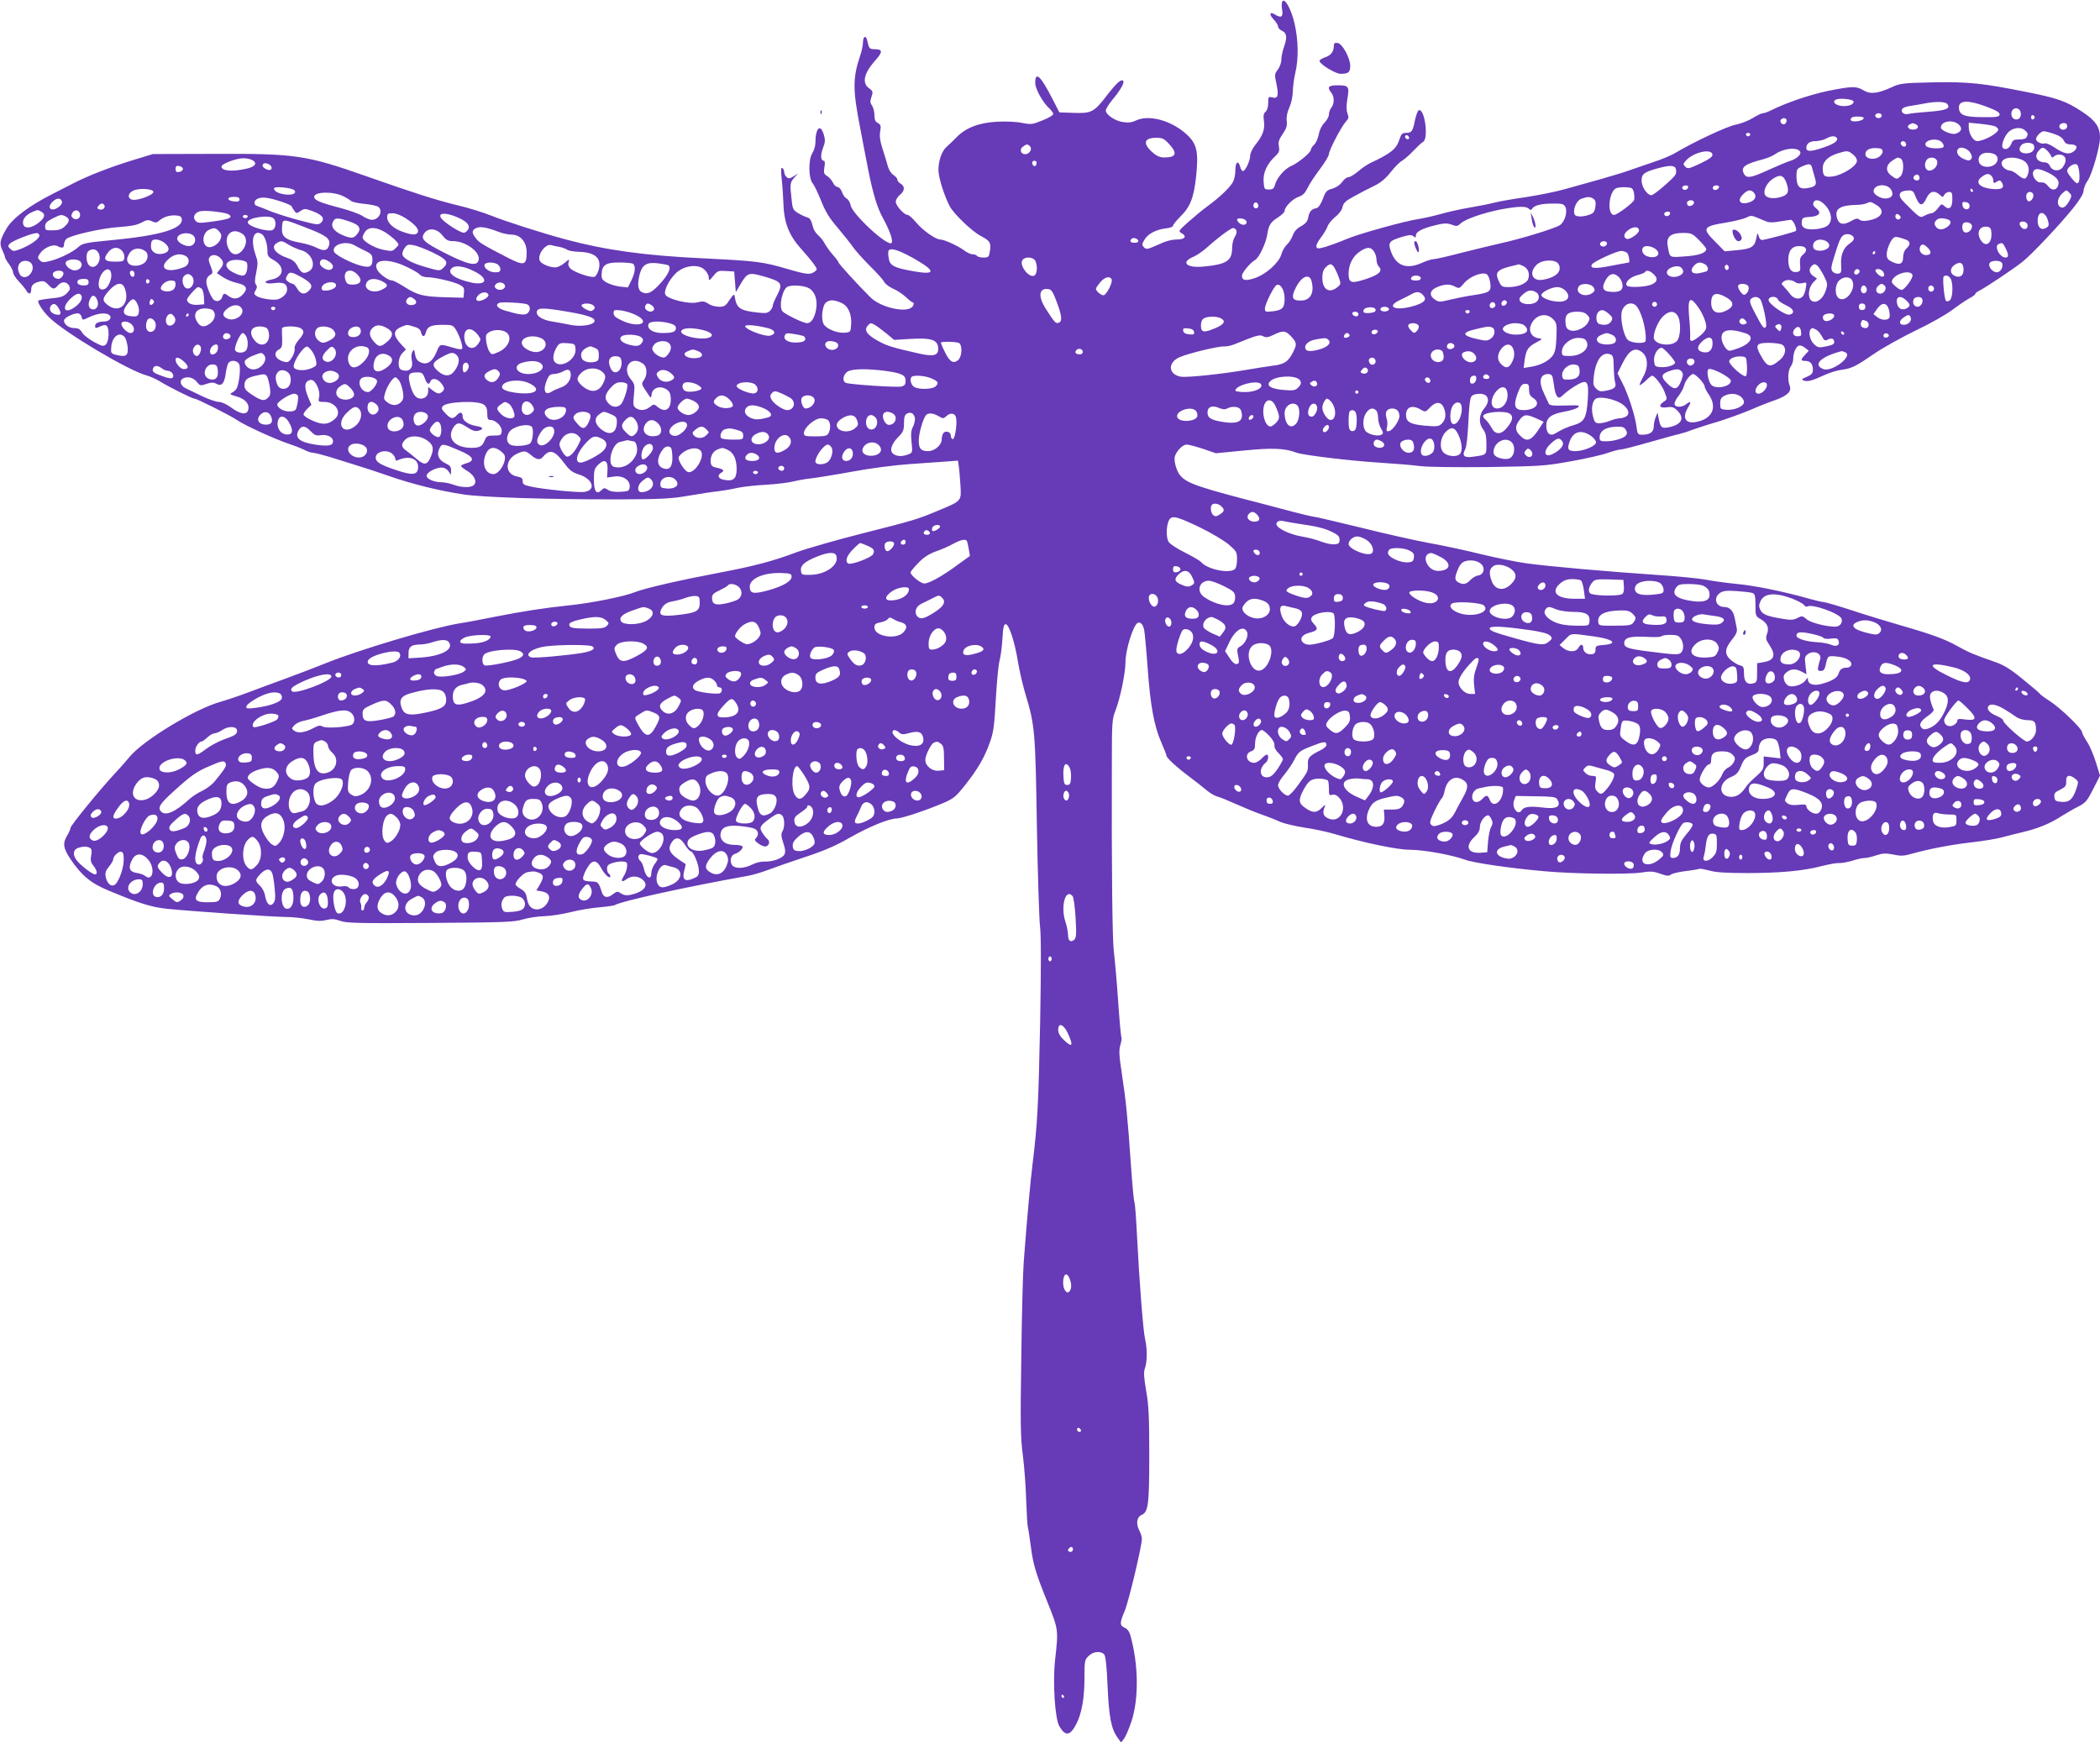 <?xml version="1.0" standalone="no"?>
<!DOCTYPE svg PUBLIC "-//W3C//DTD SVG 20010904//EN"
 "http://www.w3.org/TR/2001/REC-SVG-20010904/DTD/svg10.dtd">
<svg version="1.0" xmlns="http://www.w3.org/2000/svg"
 width="1280pt" height="1062pt" viewBox="0 0 1280 1062"
 preserveAspectRatio="xMidYMid meet">
<g transform="translate(0,1062) scale(0.1,-0.1)"
fill="#673ab7" stroke="none">
<path d="M7816 10611 c-4 -6 -5 -30 -1 -51 7 -44 -6 -52 -45 -28 -31 20 -36 0
-7 -30 15 -16 27 -35 27 -43 0 -9 11 -21 25 -27 29 -14 32 -40 10 -102 -8 -23
-15 -57 -15 -75 0 -18 -10 -44 -21 -59 -20 -26 -21 -31 -9 -86 15 -73 10 -93
-25 -84 -24 6 -25 4 -25 -34 0 -24 -6 -45 -16 -53 -12 -10 -15 -24 -10 -57 7
-50 -7 -89 -53 -146 -17 -21 -31 -51 -31 -65 0 -32 -31 -97 -45 -94 -5 1 -12
12 -15 24 -11 44 -30 33 -30 -16 0 -25 -6 -58 -14 -73 -18 -34 -84 -97 -156
-149 -30 -22 -83 -66 -117 -96 -58 -52 -62 -57 -43 -67 37 -20 24 -40 -27 -40
-31 0 -69 -10 -115 -32 -63 -28 -70 -30 -85 -16 -14 15 -14 19 3 47 21 36 71
62 131 69 24 2 43 10 43 16 0 7 20 31 44 55 61 60 83 116 97 249 15 147 4 195
-56 251 -93 86 -230 124 -310 87 -26 -13 -48 -15 -81 -10 -48 7 -104 45 -104
71 0 8 17 36 38 62 50 59 78 108 68 118 -12 13 -39 -11 -101 -91 -77 -100 -93
-108 -202 -104 l-86 3 -41 80 c-73 143 -106 174 -106 99 0 -37 48 -122 89
-158 11 -11 21 -25 21 -31 0 -7 -30 -25 -66 -39 -61 -25 -70 -26 -125 -15 -33
7 -100 10 -153 7 -110 -6 -190 -37 -247 -96 -20 -20 -47 -47 -61 -59 -28 -25
-48 -83 -48 -140 0 -43 34 -153 68 -219 24 -47 139 -157 193 -184 52 -27 61
-41 53 -89 -6 -38 -9 -41 -40 -41 -18 0 -36 5 -39 10 -3 6 -16 10 -27 10 -12
0 -35 11 -52 24 -36 27 -121 66 -145 66 -28 0 -106 55 -147 104 -21 25 -44 46
-52 46 -21 0 -72 56 -72 80 0 12 11 31 25 42 30 23 32 53 5 68 -11 6 -20 17
-20 24 0 8 -11 21 -25 30 -15 10 -29 33 -35 58 -6 24 -21 71 -32 105 -14 44
-18 74 -13 102 6 34 3 41 -14 51 -16 8 -21 20 -21 48 0 21 -7 47 -15 59 -12
17 -12 27 -3 53 10 30 9 35 -15 52 -45 33 -31 92 39 171 45 49 44 67 -1 67
-36 0 -38 3 -49 53 -8 35 -26 26 -26 -13 0 -16 -7 -50 -16 -76 -47 -139 -47
-209 -1 -444 19 -102 42 -219 50 -260 29 -145 54 -226 89 -290 41 -75 62 -135
53 -150 -18 -30 -237 170 -250 228 -3 18 -15 37 -25 42 -10 5 -23 23 -28 40
-6 16 -18 30 -27 30 -8 0 -21 11 -27 25 -6 14 -22 32 -35 41 -21 13 -24 20
-18 55 4 23 3 39 -3 39 -20 0 -22 34 -6 77 14 36 15 50 5 83 -21 70 -51 39
-51 -53 0 -16 -8 -44 -19 -61 -25 -41 -23 -156 3 -184 9 -11 32 -59 51 -106
26 -66 49 -104 99 -162 35 -42 77 -94 93 -117 15 -22 62 -75 104 -117 42 -41
82 -85 88 -98 7 -13 32 -32 55 -42 24 -10 57 -32 74 -48 17 -16 36 -32 44 -35
10 -3 10 -9 2 -23 -27 -46 -192 -12 -258 53 -77 76 -196 207 -196 215 0 4 -15
25 -34 45 -18 21 -40 52 -49 68 -8 17 -27 40 -41 52 -14 12 -28 35 -31 50 -9
39 -19 56 -36 58 -7 2 -31 12 -51 24 -36 22 -37 25 -44 94 -10 87 -8 95 19
126 l22 24 -28 -18 c-22 -14 -30 -15 -42 -5 -8 7 -15 21 -15 31 0 10 -5 21
-12 25 -8 5 -9 -13 -3 -72 5 -43 9 -108 10 -144 4 -118 33 -193 108 -277 29
-32 64 -74 77 -92 23 -33 23 -34 5 -47 -27 -20 -47 -18 -164 16 -154 45 -188
49 -511 65 -360 17 -597 50 -840 115 -140 37 -379 114 -457 146 -45 18 -137
47 -205 63 -126 30 -269 76 -553 176 -370 130 -431 139 -931 137 l-372 -1
-131 -40 c-133 -41 -270 -95 -351 -137 -25 -13 -85 -44 -135 -69 -138 -70
-239 -146 -275 -208 -41 -70 -45 -91 -26 -131 9 -19 16 -38 16 -43 0 -5 11
-24 25 -43 14 -19 25 -42 25 -51 0 -10 16 -35 36 -56 20 -21 40 -46 45 -55 14
-25 29 -22 29 6 0 27 14 41 53 50 22 5 32 1 51 -19 28 -30 36 -31 59 -5 22 26
53 25 68 -1 9 -18 7 -25 -14 -47 -20 -20 -39 -26 -96 -31 -38 -4 -73 -10 -77
-13 -9 -10 28 -67 68 -105 99 -95 483 -323 593 -352 22 -6 60 -23 85 -39 50
-31 192 -102 205 -102 15 0 220 -103 262 -132 49 -33 233 -117 313 -143 30
-10 72 -26 92 -36 21 -11 45 -19 55 -19 10 0 54 -11 98 -24 44 -14 116 -36
160 -50 44 -13 139 -44 210 -69 145 -50 300 -88 450 -111 118 -18 523 -31 950
-30 258 1 317 4 420 22 66 11 147 24 180 27 33 4 87 13 120 21 33 7 112 16
175 19 63 4 138 13 165 20 28 7 77 16 110 19 33 4 146 22 250 41 107 20 260
40 350 46 88 6 190 13 227 16 l67 5 5 -34 c3 -18 7 -70 10 -114 6 -99 9 -96
-129 -154 -136 -57 -151 -61 -470 -142 -154 -39 -332 -90 -396 -113 -149 -56
-263 -86 -469 -125 -243 -46 -458 -95 -518 -119 -67 -27 -266 -67 -402 -81
-155 -16 -287 -37 -450 -69 -80 -16 -179 -35 -220 -41 -157 -25 -616 -162
-820 -245 -58 -23 -163 -64 -235 -90 -71 -26 -175 -64 -230 -85 -55 -21 -132
-47 -171 -58 -156 -43 -478 -239 -557 -339 -17 -21 -54 -63 -82 -93 -87 -92
-275 -322 -275 -336 0 -7 -9 -28 -20 -46 -29 -48 -25 -78 19 -144 69 -102 124
-148 236 -194 187 -78 258 -100 355 -110 135 -14 653 -50 730 -50 36 0 95 -7
131 -14 50 -11 77 -12 108 -4 33 8 50 7 84 -5 37 -14 104 -16 547 -13 454 3
511 5 565 21 33 10 92 19 130 20 39 1 111 12 160 24 50 13 128 26 175 30 47 4
90 10 96 13 40 25 432 111 812 179 29 5 83 21 120 35 37 14 139 50 227 79 119
39 190 70 275 119 118 67 237 116 287 117 31 0 182 51 285 95 60 26 75 38 131
109 77 97 120 171 152 264 21 58 26 102 35 263 6 106 16 211 23 233 6 22 14
81 17 130 4 70 8 90 20 90 20 0 55 -108 74 -225 8 -52 29 -142 46 -200 58
-191 61 -230 70 -805 5 -291 14 -566 19 -610 7 -54 7 -244 1 -585 -10 -503
-17 -627 -45 -855 -14 -111 -33 -319 -55 -605 -5 -63 -12 -326 -15 -585 -6
-409 -5 -487 10 -600 9 -71 18 -195 20 -274 3 -79 7 -151 10 -160 3 -9 11 -65
19 -124 13 -102 31 -162 98 -327 70 -175 70 -172 49 -358 -15 -140 -1 -358 26
-405 37 -63 66 -59 104 15 32 63 49 156 49 276 0 106 1 114 25 137 28 29 76
33 96 9 8 -10 15 -72 20 -192 8 -187 22 -260 60 -313 l22 -31 18 23 c10 13 30
60 45 104 46 139 44 347 -6 526 -6 23 -19 40 -35 47 -31 14 -31 28 1 104 24
58 104 393 104 438 0 11 -7 35 -16 51 -21 41 -15 81 14 94 41 18 47 61 47 365
0 234 -3 304 -19 392 -14 84 -16 114 -7 139 14 39 14 120 1 174 -12 46 -36
360 -50 638 -5 103 -12 192 -15 198 -4 5 -13 103 -21 217 -21 306 -31 402 -55
560 -18 119 -20 149 -10 182 7 22 9 44 6 49 -3 5 -12 105 -20 223 -8 117 -20
251 -26 298 -9 78 -14 494 -12 1150 0 249 2 268 22 319 28 70 61 228 61 294 0
76 48 230 76 241 16 6 31 -11 38 -44 3 -14 13 -117 21 -230 17 -235 40 -357
84 -457 17 -39 31 -75 31 -80 0 -13 65 -72 140 -128 36 -27 82 -63 103 -81 21
-18 51 -35 65 -39 15 -3 68 -25 117 -47 50 -22 119 -51 155 -63 36 -13 86 -32
111 -44 25 -11 93 -27 150 -36 57 -8 140 -26 184 -39 176 -53 381 -96 458 -96
85 0 255 -31 335 -60 52 -20 273 -52 487 -71 173 -16 511 -20 588 -8 58 9 74
8 117 -7 38 -14 52 -15 63 -6 8 7 49 17 91 22 43 5 81 12 84 14 4 2 32 -3 62
-11 39 -11 105 -15 230 -15 196 0 344 13 455 43 41 10 87 19 103 18 15 -1 51
5 81 14 30 10 65 17 77 17 13 0 44 7 70 16 40 13 57 14 103 5 46 -10 66 -9
111 4 104 29 235 55 365 70 72 8 155 22 185 30 30 8 91 24 135 34 93 23 159
50 232 97 29 18 75 45 102 58 44 23 53 34 90 107 l41 81 -25 81 c-14 45 -38
102 -55 127 -16 25 -30 51 -30 58 0 20 -132 147 -194 187 -30 19 -57 39 -61
44 -3 6 -50 46 -106 91 -77 63 -116 87 -172 106 -130 45 -161 59 -227 96 -77
43 -160 73 -352 128 -79 23 -211 63 -295 91 -83 27 -159 49 -168 49 -9 0 -47
9 -83 19 -154 44 -334 81 -442 91 -63 6 -149 18 -190 26 -41 8 -174 21 -295
29 -295 20 -665 52 -800 71 -60 8 -182 33 -270 54 -88 22 -234 54 -325 70 -91
17 -282 60 -425 96 -144 35 -268 64 -275 64 -8 0 -64 13 -125 29 -60 16 -130
34 -155 41 -420 108 -492 132 -534 179 -25 27 -44 95 -34 122 13 35 48 69 72
69 11 0 56 -12 99 -26 l78 -27 173 17 c173 17 247 14 320 -14 39 -14 324 -49
501 -60 94 -6 206 -15 250 -21 48 -6 215 -8 415 -6 320 5 343 6 505 35 94 17
196 40 227 52 32 11 66 20 77 20 11 0 89 20 173 44 84 24 167 47 183 50 17 4
53 15 80 26 28 10 95 32 151 48 55 17 145 49 200 72 54 24 124 51 154 61 73
26 102 53 89 86 -14 36 -11 97 6 119 8 10 15 31 15 46 0 37 16 74 34 81 8 3
25 -2 38 -13 l23 -18 -22 -24 c-29 -31 -29 -38 0 -38 31 0 47 -18 47 -53 0
-23 -7 -31 -37 -44 -33 -14 -35 -17 -18 -23 24 -8 50 -1 126 34 31 14 78 29
105 32 61 8 86 21 201 100 51 35 163 97 249 139 89 42 187 98 228 129 39 29
86 61 104 70 17 9 32 20 32 25 0 4 12 14 28 21 37 19 207 132 258 173 54 41
238 237 315 334 38 48 59 84 59 101 0 14 12 43 26 63 26 38 74 206 74 260 0
65 -28 105 -109 158 -96 64 -151 83 -338 120 -269 54 -356 63 -571 59 -186 -4
-200 -6 -252 -30 -83 -38 -130 -44 -171 -19 -44 27 -70 26 -216 -3 -111 -23
-254 -72 -345 -117 -21 -11 -44 -19 -52 -19 -8 0 -36 -13 -63 -30 -26 -16 -73
-34 -103 -40 -51 -9 -247 -101 -365 -170 -27 -17 -90 -43 -140 -59 -49 -17
-115 -39 -145 -50 -30 -11 -111 -35 -180 -55 -69 -19 -165 -46 -215 -60 -49
-14 -153 -35 -230 -47 -77 -11 -165 -26 -195 -34 -30 -8 -98 -21 -150 -30 -52
-9 -133 -26 -180 -40 -47 -13 -107 -26 -133 -30 -79 -11 -372 -92 -444 -124
-37 -16 -92 -36 -121 -45 -46 -13 -54 -13 -58 -1 -4 8 8 32 25 54 17 22 36 53
42 69 5 16 27 43 48 60 23 18 41 43 44 60 5 23 18 37 59 59 70 38 84 46 142
74 32 16 64 43 93 80 24 31 55 62 69 69 13 8 44 34 67 59 24 25 51 51 61 56
35 20 10 205 -26 193 -6 -2 -17 -29 -23 -59 -14 -69 -20 -79 -54 -79 -24 0
-30 -6 -41 -40 -19 -59 -52 -85 -178 -144 -18 -9 -52 -31 -74 -51 -23 -19 -49
-35 -59 -35 -10 0 -27 -13 -39 -30 -13 -18 -36 -33 -59 -40 -34 -9 -41 -16
-58 -63 -13 -33 -27 -53 -39 -56 -30 -5 -43 -20 -50 -56 -4 -24 -15 -38 -44
-54 -26 -14 -42 -33 -50 -55 -6 -18 -22 -44 -35 -56 -14 -13 -30 -41 -35 -61
-14 -50 -94 -122 -161 -144 -56 -19 -79 -15 -79 14 0 19 50 79 81 97 23 13 65
101 73 153 9 59 20 77 66 106 22 14 40 32 40 39 0 25 49 74 85 86 25 8 39 22
55 54 11 24 45 75 75 115 30 40 55 81 55 91 0 23 75 167 103 198 18 19 19 27
10 51 -7 20 -7 46 -1 85 14 79 9 86 -57 86 -59 0 -68 -10 -40 -46 19 -25 19
-65 0 -90 -8 -10 -15 -29 -15 -42 0 -13 -12 -35 -27 -50 -16 -16 -30 -44 -35
-71 -4 -24 -17 -53 -28 -63 -11 -10 -20 -24 -20 -31 0 -17 -79 -82 -122 -100
-39 -17 -85 -71 -97 -114 -6 -23 -13 -28 -37 -28 -27 0 -29 2 -32 47 -4 55 20
107 68 153 27 25 30 35 25 63 -5 25 0 41 23 75 23 33 28 50 25 78 -3 24 2 54
16 84 12 27 21 69 21 99 1 28 7 78 15 111 21 85 19 202 -5 304 -21 88 -59 156
-74 132z m3481 -608 c7 -20 -35 -35 -78 -28 -38 7 -53 28 -26 39 22 9 100 1
104 -11z m571 -16 c24 -28 -4 -40 -110 -48 -57 -4 -112 -10 -123 -13 -26 -8
-50 8 -42 27 4 10 25 18 54 22 26 4 66 10 88 15 62 12 121 11 133 -3z m242
-18 c61 -23 80 -35 78 -48 -3 -14 -19 -16 -105 -15 -111 0 -143 13 -143 60 0
44 60 45 170 3z m205 -28 c9 -29 -5 -52 -29 -49 -37 5 -34 68 3 68 11 0 22 -8
26 -19z m-845 -26 c0 -8 -9 -15 -20 -15 -11 0 -20 7 -20 15 0 8 9 15 20 15 11
0 20 -7 20 -15z m932 -10 c0 -5 -5 -11 -11 -13 -6 -2 -11 4 -11 13 0 9 5 15
11 13 6 -2 11 -8 11 -13z m-1042 -4 c0 -11 -25 -21 -56 -21 -23 0 -31 10 -17
23 10 10 73 8 73 -2z m-470 -15 c0 -8 -5 -18 -11 -22 -14 -8 -33 11 -25 25 10
16 36 13 36 -3z m1051 -27 c22 -22 14 -43 -21 -54 -24 -8 -90 20 -90 37 0 41
76 52 111 17z m-267 5 c28 -11 18 -34 -14 -34 -30 0 -43 23 -17 33 6 3 13 6
14 6 1 1 8 -2 17 -5z m489 -15 c9 -6 17 -13 17 -18 0 -23 -88 -71 -129 -71
-24 0 -51 46 -51 86 l0 26 73 -7 c39 -4 80 -11 90 -16z m437 1 c0 -21 -33 -29
-45 -10 -9 15 4 30 26 30 12 0 19 -7 19 -20z m-256 -26 c18 -18 18 -17 10 -38
-4 -11 -19 -16 -45 -16 -33 0 -41 -4 -49 -25 -11 -29 -36 -43 -52 -27 -14 14
11 80 41 103 29 23 74 25 95 3z m175 -20 c32 -10 52 -24 60 -40 8 -17 19 -24
40 -24 40 0 50 -19 22 -42 -29 -23 -61 -16 -120 24 -24 16 -50 27 -58 24 -18
-7 -53 10 -53 26 0 17 31 48 47 48 8 0 36 -7 62 -16z m-1851 -5 c-2 -6 -8 -10
-13 -10 -5 0 -11 4 -13 10 -2 6 4 11 13 11 9 0 15 -5 13 -11z m-2081 -25 c-9
-9 -28 6 -21 18 4 6 10 6 17 -1 6 -6 8 -13 4 -17z m2609 5 c10 -17 -16 -36
-81 -58 -75 -26 -105 -27 -105 -3 0 27 20 42 60 42 19 1 46 7 60 15 30 17 56
19 66 4z m-4071 -36 c54 -58 45 -83 -30 -83 -21 0 -45 9 -64 26 -68 57 -61 94
16 94 38 0 49 -5 78 -37z m4710 11 c9 -9 14 -21 12 -28 -6 -16 -97 -13 -108 5
-21 33 65 54 96 23z m-220 -4 c11 -17 -5 -32 -21 -19 -7 6 -11 15 -8 20 7 12
21 11 29 -1z m782 -16 c10 -27 -11 -49 -48 -49 -37 0 -51 24 -29 50 17 20 69
19 77 -1z m-6119 -6 c16 -16 -3 -48 -29 -48 -28 0 -37 30 -14 46 23 17 28 17
43 2z m4694 -32 c10 -16 -19 -44 -61 -57 -20 -6 -79 -31 -132 -55 -107 -49
-133 -53 -149 -24 -22 41 3 60 120 90 25 7 57 21 71 31 50 35 133 44 151 15z
m503 -1 c0 -10 -12 -26 -26 -34 -33 -18 -79 -8 -79 19 0 26 27 40 70 37 27 -1
35 -6 35 -22z m535 -7 c12 -22 12 -30 2 -40 -9 -9 -19 -8 -47 5 -33 16 -46 43
-28 61 16 15 58 0 73 -26z m469 13 c10 -10 21 -25 23 -32 4 -12 7 -12 21 0 10
8 27 11 42 7 30 -8 34 -39 9 -74 -21 -30 -65 -26 -79 6 -5 12 -18 22 -28 22
-51 0 -72 37 -40 72 20 23 28 23 52 -1z m-2041 -23 c2 -12 -17 -27 -73 -54
-70 -33 -78 -35 -93 -20 -14 14 -14 17 4 37 45 51 155 76 162 37z m856 1 c17
-14 26 -29 24 -43 -4 -30 -87 -82 -144 -91 -53 -8 -64 1 -64 51 0 39 33 71 91
89 59 18 62 18 93 -6z m853 5 c46 -13 35 -68 -16 -79 -39 -8 -71 9 -71 40 0
36 36 53 87 39z m-10600 -46 c21 -17 2 -37 -48 -47 -86 -19 -149 -13 -149 14
0 13 62 40 110 48 31 6 71 -1 87 -15z m10037 16 c22 -8 22 -87 0 -108 -20 -21
-26 -20 -58 5 -38 30 -31 68 19 97 24 14 20 13 39 6z m224 -20 c4 -25 -22 -54
-48 -54 -24 0 -35 33 -20 60 15 29 64 24 68 -6z m516 12 c37 -15 51 -52 35
-93 -11 -29 -24 -29 -61 2 -16 14 -37 25 -46 25 -24 1 -52 24 -52 43 0 35 65
48 124 23z m-6006 -23 c-4 -22 -22 -20 -26 1 -2 10 3 16 13 16 10 0 15 -7 13
-17z m-4664 -19 c7 -19 -10 -27 -34 -14 -20 11 -25 22 -14 32 9 9 42 -3 48
-18z m9391 -6 c3 -13 11 -40 17 -61 14 -45 6 -55 -47 -64 -48 -8 -65 12 -65
74 0 40 3 45 33 58 45 20 55 18 62 -7z m1618 15 c12 -20 16 -90 7 -103 -9 -13
-15 -9 -40 20 -16 19 -30 40 -30 47 0 27 51 56 63 36z m-11548 -23 c0 -8 -10
-16 -22 -18 -18 -3 -23 2 -23 18 0 16 5 21 23 18 12 -2 22 -10 22 -18z m9100
0 c3 -11 2 -27 -3 -35 -13 -24 -131 -125 -146 -125 -25 0 -59 48 -60 87 -1 42
14 54 102 78 72 19 100 18 107 -5z m2274 -25 c50 -26 67 -49 55 -78 -11 -29
-38 -30 -60 -2 -13 17 -28 25 -44 23 -27 -3 -57 38 -47 65 9 24 37 21 96 -8z
m-789 -31 c0 -17 -26 -19 -36 -3 -7 12 15 31 28 23 4 -3 8 -12 8 -20z m438 14
c7 -7 12 -20 12 -30 0 -16 3 -16 20 -6 17 11 22 10 30 -2 20 -31 7 -45 -42
-43 -91 5 -127 41 -76 77 27 19 40 20 56 4z m-1248 -46 c18 -53 8 -73 -44 -85
-43 -11 -82 -3 -89 18 -10 25 12 69 46 93 46 32 69 26 87 -26z m-600 -21 c0
-14 -18 -23 -30 -16 -6 4 -8 11 -5 16 8 12 35 12 35 0z m188 -3 c-7 -19 -38
-22 -38 -4 0 10 9 16 21 16 12 0 19 -5 17 -12z m1048 -13 c20 -31 5 -55 -35
-55 -30 0 -71 25 -71 44 0 42 80 51 106 11z m-9733 -4 c19 -19 -11 -33 -58
-26 -40 6 -65 20 -65 37 0 14 108 4 123 -11z m8153 11 c11 -6 18 -39 15 -69
-1 -16 -103 -93 -123 -93 -45 0 -32 145 14 163 20 8 82 8 94 -1z m-9011 -22
c0 -18 -89 -52 -124 -48 -34 4 -35 38 -1 55 34 18 125 13 125 -7z m11090 10
c3 -5 1 -10 -4 -10 -6 0 -11 5 -11 10 0 6 2 10 4 10 3 0 8 -4 11 -10z m-1337
-12 c21 -21 13 -45 -17 -58 -60 -24 -89 3 -47 45 28 28 46 31 64 13z m983 -15
c28 -72 45 -76 72 -20 19 42 48 49 80 20 18 -17 19 -17 28 0 6 9 19 17 29 17
17 0 20 -7 20 -45 0 -52 -19 -68 -49 -41 -16 15 -19 14 -39 -14 -13 -17 -30
-30 -40 -30 -9 -1 -28 -7 -42 -15 -27 -15 -28 -14 -121 79 -47 46 -38 73 24
75 21 1 30 -5 38 -26z m943 11 c14 -13 14 -19 2 -43 -23 -43 -43 -56 -62 -40
-20 16 -11 57 18 82 25 21 23 21 42 1z m-10520 -21 c17 -8 38 -21 46 -28 8 -7
46 -15 84 -18 37 -4 75 -12 82 -18 31 -25 4 -79 -39 -79 -12 0 -38 10 -57 23
-19 13 -81 35 -138 50 -120 31 -157 47 -157 67 0 32 117 35 179 3z m10299 13
c7 -19 -17 -51 -31 -42 -13 8 -16 39 -5 49 11 12 31 8 36 -7z m-10933 -32 c0
-11 -8 -14 -32 -12 -46 4 -49 28 -4 28 26 0 36 -4 36 -16z m257 -14 c32 -10
59 -23 61 -28 1 -5 9 -17 16 -27 12 -17 14 -17 38 -1 24 16 28 15 73 -1 59
-22 77 -45 53 -69 -16 -16 -24 -16 -125 11 -59 15 -139 40 -178 55 -38 16 -78
31 -87 34 -25 8 -22 35 5 46 26 11 66 6 144 -20z m7996 18 c13 -10 15 -22 11
-50 -5 -30 -12 -39 -37 -47 -42 -15 -84 -14 -90 3 -11 29 12 84 41 94 38 14
55 14 75 0z m-9336 -14 c4 -11 -3 -23 -18 -35 -44 -34 -78 -8 -40 30 25 25 49
27 58 5z m9947 -3 c9 -15 -23 -36 -36 -23 -5 5 -7 15 -4 21 9 13 33 14 40 2z
m805 -26 c36 -42 42 -92 12 -119 -24 -22 -111 -32 -140 -17 -16 9 -21 20 -19
39 3 25 7 27 51 30 57 4 72 25 37 52 -15 11 -21 23 -17 34 10 26 43 18 76 -19z
m-3459 -1 c0 -8 -7 -14 -15 -14 -15 0 -21 21 -9 33 10 9 24 -2 24 -19z m3768
6 c57 -35 33 -80 -51 -94 -25 -5 -44 -3 -53 5 -12 10 -23 8 -54 -10 -46 -26
-74 -18 -84 24 -13 52 20 74 118 76 22 0 50 4 61 9 28 12 26 12 63 -10z m567
-5 c0 -30 -39 -27 -43 3 -3 20 0 23 20 20 15 -2 23 -10 23 -23z m-11369 4 c9
-16 -12 -33 -31 -25 -14 5 -15 9 -5 21 15 18 26 19 36 4z m8905 -10 c15 -29
-3 -92 -34 -112 -31 -20 -236 -83 -364 -111 -60 -14 -170 -40 -247 -60 -76
-20 -148 -36 -160 -36 -11 0 -41 -10 -66 -21 -93 -43 -158 -21 -190 63 -22 59
-15 69 62 93 47 14 61 15 73 5 12 -10 15 -10 15 4 0 23 36 42 114 62 57 14 74
15 103 5 31 -12 37 -11 56 7 29 27 140 65 248 86 104 19 151 20 167 4 10 -10
15 -10 20 -1 13 21 55 32 124 32 59 1 69 -2 79 -20z m-9290 -29 c25 -14 24
-32 -3 -57 -54 -49 -108 -53 -108 -9 0 25 23 50 60 65 32 13 28 13 51 1z m237
-16 c4 -25 -24 -40 -44 -23 -10 8 -11 16 -3 31 13 24 43 19 47 -8z m882 7 c21
-4 35 -13 35 -21 0 -11 -25 -18 -99 -29 -87 -12 -100 -12 -113 2 -19 19 -11
45 19 57 22 8 86 5 158 -9z m8810 0 c0 -14 -18 -23 -30 -16 -6 4 -8 11 -5 16
8 12 35 12 35 0z m-7708 -31 c58 -38 82 -66 75 -85 -8 -19 -32 -19 -90 1 -58
20 -97 55 -97 89 0 22 4 25 33 25 20 0 51 -12 79 -30z m334 -3 c50 -24 64 -51
40 -75 -15 -15 -20 -15 -60 6 -24 13 -58 36 -76 51 -65 54 -2 66 96 18z m8774
-1 c-13 -13 -35 7 -25 24 5 8 11 8 21 -1 10 -8 12 -15 4 -23z m888 21 c6 -6
13 -24 17 -39 5 -21 2 -29 -15 -38 -29 -16 -50 3 -50 45 0 45 24 61 48 32z
m-12067 -7 c26 -14 24 -32 -6 -60 -19 -18 -37 -24 -73 -24 -44 -1 -47 1 -47
24 0 20 10 30 45 48 51 25 54 26 81 12z m707 -15 c8 -60 -131 -101 -438 -130
-147 -14 -168 -19 -190 -39 -33 -31 -115 -72 -175 -87 -40 -10 -49 -9 -62 4
-15 14 -15 18 1 42 23 35 80 59 106 45 28 -15 40 -12 40 9 0 11 6 26 14 34 23
22 213 66 322 73 71 5 109 12 136 27 32 17 42 19 64 8 22 -10 30 -9 43 3 26
23 63 35 101 33 27 -2 36 -7 38 -22z m402 15 c0 -5 -7 -10 -15 -10 -8 0 -15 5
-15 10 0 6 7 10 15 10 8 0 15 -4 15 -10z m9259 -31 c15 -6 44 -6 79 1 31 5 61
10 68 10 14 0 40 -58 30 -68 -7 -6 -166 -49 -205 -55 -8 -1 -18 9 -21 23 -7
23 -8 23 -15 -12 -10 -53 -30 -65 -117 -73 l-76 -7 -56 57 c-84 84 -78 95 64
118 53 9 109 23 125 31 25 13 32 13 64 0 20 -9 47 -20 60 -25z m-9101 19 c16
-16 15 -53 -3 -68 -23 -19 -155 19 -155 45 0 29 133 48 158 23z m475 -23 c52
-19 61 -43 30 -77 -20 -23 -37 -22 -90 1 -50 23 -69 52 -52 82 12 24 31 23
112 -6z m5455 3 c4 -21 -27 -25 -46 -6 -20 20 -14 30 15 26 17 -2 29 -10 31
-20z m4270 16 c29 -8 28 -30 -3 -50 -28 -18 -54 -16 -68 8 -8 12 -7 21 2 32
14 17 32 19 69 10z m-9992 -56 c112 -43 140 -64 130 -101 -8 -35 -31 -40 -74
-18 -21 11 -63 24 -95 30 -99 18 -123 38 -118 96 4 54 -2 55 157 -7z m10144
12 c0 -23 -26 -44 -45 -36 -18 7 -20 53 -2 59 22 7 47 -5 47 -23z m337 14 c9
-23 -13 -40 -32 -24 -8 7 -15 19 -15 26 0 19 39 18 47 -2z m-9324 -45 c26 -11
64 -19 83 -19 56 0 94 -44 94 -108 0 -80 -15 -84 -113 -34 -157 81 -176 93
-196 119 -27 33 -26 51 2 63 26 11 64 4 130 -21z m6957 6 c0 -19 -58 -58 -75
-51 -20 7 -19 30 3 48 32 29 72 30 72 3z m2148 -12 c6 -63 -32 -94 -62 -51
-32 45 -13 91 34 86 20 -2 26 -9 28 -35z m-10803 7 c15 -16 17 -26 9 -48 -12
-33 -60 -59 -83 -45 -33 21 -25 83 11 101 33 16 43 14 63 -8z m1016 -8 c24
-16 53 -39 63 -51 20 -22 20 -22 -2 -43 -20 -21 -25 -21 -78 -10 -57 12 -124
53 -124 75 0 7 7 23 16 35 22 31 70 29 125 -6z m5185 13 c4 -8 -1 -26 -10 -40
-9 -13 -16 -44 -16 -67 0 -78 -34 -100 -175 -113 -106 -10 -141 27 -58 61 19
8 53 32 76 52 71 64 149 122 164 122 7 0 16 -7 19 -15z m-4839 -30 c23 -29 34
-35 66 -35 73 0 162 -64 155 -111 -6 -45 -58 -36 -197 34 -137 69 -160 90
-135 125 25 36 77 30 111 -13z m-1219 9 c28 -19 29 -63 1 -98 -28 -36 -64 -34
-84 4 -40 78 15 142 83 94z m-1238 -11 c0 -20 -64 -63 -123 -84 -33 -12 -39
-11 -54 4 -16 15 -16 18 -2 33 18 17 133 63 162 63 10 1 17 -6 17 -16z m935 4
c28 -22 13 -67 -23 -67 -32 0 -72 25 -72 45 0 31 62 45 95 22z m422 5 c17 -11
33 -58 33 -100 0 -32 5 -39 37 -57 72 -39 65 -105 -13 -119 -56 -11 -42 -30
17 -22 57 8 79 -3 79 -39 0 -23 -22 -47 -54 -59 -26 -9 -112 4 -133 20 -16 11
-16 16 -5 34 10 16 10 25 2 35 -8 10 -8 30 2 75 11 54 10 67 -5 109 -32 91
-11 156 40 123z m8759 -36 c24 -24 44 -48 44 -54 0 -24 -48 -40 -132 -45 -96
-7 -90 -10 -103 65 -10 54 18 78 91 78 53 0 59 -2 100 -44z m944 10 c0 -8 -11
-21 -25 -30 -38 -25 -57 -70 -53 -129 3 -46 1 -52 -18 -55 -11 -2 -27 4 -34
13 -11 14 -10 27 9 88 34 111 43 128 65 137 24 9 56 -5 56 -24z m318 -7 c27
-11 28 -30 2 -54 -12 -11 -20 -31 -20 -52 0 -42 -20 -51 -66 -30 -28 14 -34
22 -34 47 0 32 25 90 44 102 11 7 27 4 74 -13z m-4680 -6 c2 -8 -6 -13 -22
-13 -25 0 -33 10 -19 24 10 10 36 3 41 -11z m-5932 -16 c32 -28 28 -53 -11
-63 -41 -10 -75 10 -75 44 0 16 3 32 7 35 14 14 53 6 79 -16z m10125 13 c10
-6 19 -17 19 -25 0 -36 -92 -47 -98 -12 -8 39 36 59 79 37z m-9371 -22 c19
-12 53 -27 75 -33 70 -18 99 -107 42 -132 -29 -14 -43 -6 -65 37 -12 22 -29
37 -54 45 -80 27 -112 70 -70 94 25 15 33 14 72 -11z m8034 13 c3 -5 0 -13 -7
-19 -15 -13 -42 1 -33 17 9 13 33 15 40 2z m-7634 -16 c14 -8 44 -24 68 -35
37 -18 42 -25 42 -54 0 -42 -18 -50 -73 -35 -59 16 -153 65 -161 84 -16 43 71
71 124 40z m10064 -17 c20 -39 20 -58 1 -58 -37 0 -73 71 -42 83 22 9 25 7 41
-25z m-9587 -27 c89 -43 101 -61 63 -96 -19 -17 -23 -17 -99 5 -86 24 -138 51
-147 75 -4 8 1 27 11 41 15 23 22 25 53 20 20 -3 73 -23 119 -45z m773 34 c19
-4 41 -12 48 -18 7 -5 38 -11 70 -12 101 -3 140 -39 121 -110 -6 -20 -17 -39
-25 -42 -21 -8 -124 27 -147 50 -12 12 -16 25 -11 39 6 20 4 20 -25 -5 -18
-15 -43 -27 -56 -27 -33 0 -78 18 -92 36 -24 32 28 110 67 100 8 -3 31 -8 50
-11z m8341 -6 c25 -25 20 -44 -11 -44 -27 0 -46 25 -37 49 8 22 23 20 48 -5z
m-1663 -5 c46 -32 7 -67 -51 -45 -25 10 -36 38 -20 54 11 12 48 7 71 -9z m919
-1 c4 -10 -2 -23 -16 -34 -18 -15 -22 -27 -19 -61 3 -39 1 -43 -21 -46 -33 -5
-51 21 -51 73 0 56 22 85 66 85 23 0 37 -6 41 -17z m-10263 -12 c10 -11 16
-30 14 -43 -3 -21 -8 -23 -58 -23 -63 0 -74 15 -40 58 25 32 60 35 84 8z m144
-4 c19 -15 14 -54 -10 -71 -32 -23 -85 -21 -98 4 -8 15 -7 27 5 49 19 39 66
47 103 18z m7486 1 c9 -12 16 -35 16 -51 0 -16 7 -35 15 -43 28 -29 -7 -55
-112 -85 -59 -17 -73 -8 -73 43 0 55 26 107 69 135 43 29 66 29 85 1z m-7772
-13 c22 -48 -26 -106 -59 -72 -20 20 -21 76 -2 88 25 16 49 10 61 -16z m4969
-31 c136 -78 134 -102 -6 -77 -118 21 -141 34 -148 79 -4 20 -4 41 -1 46 12
20 62 4 155 -48z m4347 34 c10 -10 18 -58 10 -58 -2 0 -50 -9 -107 -20 -101
-20 -133 -17 -117 9 11 17 149 81 177 81 14 0 30 -5 37 -12z m1512 2 c0 -5 -5
-10 -11 -10 -5 0 -7 5 -4 10 3 6 8 10 11 10 2 0 4 -4 4 -10z m-10299 -20 c29
-16 24 -55 -8 -68 -106 -42 -164 -8 -92 52 32 27 67 33 100 16z m217 -18 c17
-22 15 -36 -7 -63 l-19 -24 36 -24 c20 -14 59 -30 87 -36 58 -13 69 -34 34
-71 -26 -27 -56 -31 -85 -9 -25 19 -32 19 -39 -4 -8 -26 -35 -35 -54 -17 -8 9
-23 36 -32 62 -19 49 -14 74 16 91 13 8 13 14 -1 51 -14 34 -15 44 -4 57 15
18 48 11 68 -13z m4962 -11 c14 -27 13 -76 -3 -89 -29 -24 -95 56 -76 91 14
24 65 22 79 -2z m-5819 -7 c17 -20 1 -48 -30 -52 -24 -4 -61 23 -61 44 0 25
72 31 91 8z m1012 -3 c5 -5 6 -26 3 -45 -8 -43 -27 -46 -86 -16 -46 23 -53 55
-17 70 25 11 85 6 100 -9z m505 3 c26 -18 29 -39 6 -48 -20 -8 -64 19 -64 38
0 29 24 34 58 10z m-1820 -6 c17 -17 15 -48 -5 -70 -21 -24 -50 -23 -63 1 -22
42 -5 81 35 81 12 0 26 -5 33 -12z m2285 -22 c39 -18 78 -40 86 -50 7 -9 28
-16 47 -16 43 0 160 -27 196 -46 24 -13 29 -20 26 -47 l-3 -32 -110 3 c-135 4
-169 12 -248 62 -34 22 -68 40 -76 40 -23 0 -77 38 -91 64 -34 64 57 76 173
22z m7027 14 c23 -43 -13 -80 -93 -95 -66 -13 -91 41 -42 90 33 34 118 36 135
5z m2704 4 c8 -22 -11 -54 -33 -54 -25 0 -53 33 -45 54 8 21 70 22 78 0z
m-9173 -4 c10 -6 19 -20 19 -30 0 -16 -7 -20 -33 -20 -36 0 -74 30 -62 49 8
14 51 14 76 1z m823 4 c22 -9 20 -50 -5 -102 l-22 -44 -49 5 c-28 4 -64 15
-81 25 -26 15 -32 25 -30 51 2 55 26 71 104 71 37 0 74 -3 83 -6z m219 -11
c20 -12 3 -54 -44 -106 -54 -61 -84 -76 -118 -57 -24 12 -27 51 -11 112 16 55
43 71 110 63 30 -4 58 -9 63 -12z m6318 7 c19 -11 26 -35 11 -44 -4 -2 -24 -7
-44 -11 -45 -9 -61 14 -33 45 20 22 37 25 66 10z m1577 -26 c4 -41 -19 -61
-53 -46 -31 14 -32 46 -2 67 32 22 52 15 55 -21z m-3834 4 c7 -13 20 -40 27
-61 13 -37 12 -40 -10 -58 -49 -40 -91 -14 -91 57 0 31 6 50 20 64 26 26 36
25 54 -2z m1151 10 c28 -13 41 -45 30 -78 -9 -28 -62 -50 -119 -50 -40 0 -45
3 -60 35 -27 57 -12 73 99 98 11 3 21 5 22 6 1 0 14 -4 28 -11z m1250 -18 c-5
-8 -11 -8 -17 -2 -6 6 -7 16 -3 22 5 8 11 8 17 2 6 -6 7 -16 3 -22z m541 22
c6 -4 24 -31 39 -59 25 -50 26 -55 13 -95 -16 -50 -57 -80 -85 -62 -26 17 -22
78 8 111 l24 25 -22 15 c-25 17 -30 42 -11 61 14 14 19 14 34 4z m-8187 -35
c90 -44 81 -89 -14 -70 -106 23 -157 62 -118 91 23 16 72 9 132 -21z m1406 8
c14 -13 25 -34 25 -47 1 -22 2 -21 28 10 25 31 31 33 77 30 l50 -3 5 -63 5
-63 33 56 c38 63 48 66 141 39 107 -31 114 -42 78 -113 -15 -28 -27 -57 -27
-65 0 -8 -8 -22 -17 -31 -14 -14 -28 -16 -77 -10 -107 12 -127 26 -138 99 -2
16 -9 11 -31 -22 -24 -37 -32 -42 -65 -42 -20 0 -50 8 -65 19 -23 15 -34 16
-66 8 -48 -13 -178 18 -195 46 -13 21 20 90 64 132 50 48 138 58 175 20z
m5953 13 c19 -19 14 -37 -12 -49 -33 -16 -76 -4 -76 20 0 29 66 51 88 29z
m-9570 -37 c5 -30 -16 -79 -37 -91 -29 -15 -45 4 -38 45 11 66 68 101 75 46z
m10656 20 c3 -5 -1 -14 -8 -20 -16 -13 -32 2 -21 19 8 12 22 13 29 1z m146
-10 c14 -28 -6 -38 -31 -15 -24 22 -24 34 1 34 10 0 24 -9 30 -19z m-11095 -1
c8 -13 -12 -40 -29 -40 -22 0 -39 18 -33 34 7 18 52 22 62 6z m435 -11 c0 -24
-23 -21 -28 4 -2 10 3 17 12 17 10 0 16 -9 16 -21z m1360 -4 c32 -34 18 -60
-31 -60 -27 0 -35 5 -43 26 -20 59 30 81 74 34z m7899 4 c30 -28 23 -51 -19
-66 -42 -14 -137 -17 -145 -3 -12 19 21 51 63 62 23 6 45 14 48 19 9 15 29 10
53 -12z m-8245 -17 c64 -35 76 -54 52 -81 -27 -30 -54 -26 -74 9 -9 16 -22 30
-28 30 -5 0 -18 6 -28 13 -15 11 -17 17 -7 35 15 28 25 27 85 -6z m7249 -34
c8 -55 -1 -62 -101 -77 -42 -6 -107 -19 -144 -28 -62 -15 -68 -15 -92 1 -34
22 -33 52 2 70 47 24 85 27 117 11 29 -16 30 -15 60 20 33 39 108 69 136 54 9
-5 19 -27 22 -51z m2574 46 c6 -15 -42 -84 -64 -91 -6 -2 -24 7 -39 21 -24 20
-27 28 -18 43 24 39 109 59 121 27z m-10489 -6 c28 -28 2 -88 -33 -75 -20 8
-30 54 -15 72 15 18 32 19 48 3z m8702 -10 c11 -12 20 -34 20 -50 0 -31 -23
-42 -81 -36 -42 4 -48 29 -19 76 23 38 51 41 80 10z m-1876 -21 c19 -70 -6
-118 -62 -119 -57 -2 -65 18 -32 82 34 66 81 85 94 37z m666 18 c0 -10 -10
-15 -30 -15 -29 0 -38 9 -23 23 13 13 53 7 53 -8z m3230 -4 c16 -31 13 -116
-5 -131 -10 -8 -19 -9 -24 -4 -10 11 -22 139 -14 148 12 12 32 6 43 -13z
m-5114 -5 c7 -19 -33 -96 -50 -96 -16 0 -46 26 -46 40 0 5 12 22 26 39 27 33
61 41 70 17z m4513 -5 c27 -49 -34 -135 -78 -111 -29 15 -29 82 -1 110 25 25
66 26 79 1z m-10749 -11 c0 -15 -7 -20 -29 -20 -31 0 -47 13 -36 30 3 6 19 10
36 10 22 0 29 -5 29 -20z m372 5 c0 -5 -5 -11 -11 -13 -6 -2 -11 4 -11 13 0 9
5 15 11 13 6 -2 11 -8 11 -13z m1418 0 c39 -20 38 -32 -5 -52 -59 -28 -120 10
-85 52 16 19 53 19 90 0z m8617 -8 c7 -5 25 -6 39 -3 26 7 27 6 21 -29 -3 -20
-11 -43 -18 -51 -19 -23 -56 -17 -78 14 -11 15 -29 35 -38 45 -17 18 -17 19 0
32 18 13 52 10 74 -8z m-9877 -12 c0 -14 -8 -29 -21 -35 -24 -13 -69 -5 -69
12 0 22 33 48 62 48 23 0 28 -4 28 -25z m976 4 c13 -21 -29 -44 -73 -40 -19 2
-16 28 5 40 23 14 59 14 68 0z m1032 -11 c4 -21 -34 -34 -54 -17 -11 9 -12 15
-2 26 15 18 52 13 56 -9z m-2318 -14 c36 -93 -31 -160 -104 -103 -35 27 -33
41 10 89 43 48 79 53 94 14z m7070 -64 c0 -57 -13 -71 -75 -78 -41 -4 -45 -3
-45 17 0 27 55 137 72 144 24 9 48 -32 48 -83z m1884 67 c9 -15 7 -21 -8 -33
-43 -31 -107 -3 -85 37 13 26 77 23 93 -4z m943 7 c7 -18 -6 -45 -24 -51 -13
-5 -46 44 -38 57 10 16 55 11 62 -6z m831 4 c15 -15 -3 -48 -27 -48 -25 0 -34
26 -15 45 18 18 26 19 42 3z m-6557 -15 c36 -21 53 -70 44 -126 -9 -54 -30
-87 -56 -87 -23 0 -140 57 -151 74 -22 32 2 136 34 149 29 12 102 6 129 -10z
m6446 1 c8 -21 -13 -42 -28 -27 -13 13 -5 43 11 43 6 0 13 -7 17 -16z m409 5
c10 -17 -13 -36 -27 -22 -12 12 -4 33 11 33 5 0 12 -5 16 -11z m-10558 -8 c7
-4 14 -28 15 -52 l2 -44 -38 -3 c-38 -3 -67 10 -67 32 0 12 57 76 68 76 4 0
13 -4 20 -9z m8312 -11 c37 -37 18 -70 -39 -69 -49 1 -106 23 -106 40 0 18 62
49 98 49 15 0 36 -9 47 -20z m-3103 -60 c35 -91 40 -128 17 -137 -19 -7 -23
-3 -80 85 -48 76 -42 127 15 120 19 -2 28 -16 48 -68z m2924 50 c23 -13 25
-43 4 -60 -24 -20 -85 -18 -99 3 -9 15 -6 22 17 43 31 26 48 29 78 14z m-6384
-17 c6 -17 -56 -48 -70 -34 -7 7 -5 17 8 31 20 22 56 24 62 3z m5698 -3 c24
-27 8 -45 -58 -65 -111 -33 -174 -6 -84 36 23 11 53 26 67 34 34 20 54 19 75
-5z m-8180 0 c12 -19 -6 -50 -43 -75 -66 -45 -78 8 -14 62 29 25 47 29 57 13z
m10026 -12 c44 -25 50 -50 17 -72 -62 -40 -108 -24 -108 38 0 58 29 69 91 34z
m-9927 -21 c12 -32 -10 -62 -37 -51 -19 7 -22 36 -6 65 13 26 31 20 43 -14z
m1931 10 c22 -17 12 -37 -20 -37 -26 0 -39 22 -22 39 14 14 19 14 42 -2z
m8204 -1 c15 -18 44 -154 35 -167 -11 -18 -21 -5 -63 75 -33 61 -39 81 -30 92
15 18 43 18 58 0z m108 -2 c3 -9 26 -24 50 -35 46 -20 57 -50 20 -57 -26 -5
-127 65 -127 89 0 24 48 27 57 3z m781 -4 c27 -25 28 -36 3 -50 -26 -13 -50
-3 -57 26 -12 45 17 58 54 24z m97 10 c11 -18 -6 -50 -26 -50 -22 0 -34 22
-25 45 6 17 42 20 51 5z m-10877 -34 c8 -15 11 -39 8 -52 -6 -22 -11 -25 -43
-22 -53 4 -62 27 -28 72 31 41 44 42 63 2z m94 2 c-15 -15 -26 -4 -18 18 5 13
9 15 18 6 9 -9 9 -15 0 -24z m4194 7 c43 -18 66 -68 62 -133 -3 -45 -4 -47
-37 -50 -46 -5 -115 23 -131 53 -17 32 -8 115 16 132 23 17 46 16 90 -2z
m4058 6 c3 -5 -1 -14 -8 -20 -16 -13 -32 2 -21 19 8 12 22 13 29 1z m1160 -24
c31 -41 56 -98 56 -130 0 -16 -14 -35 -39 -55 -49 -39 -63 -40 -59 -4 1 15 -1
66 -6 114 -10 117 2 136 48 75z m-7131 8 c21 -9 22 -38 2 -55 -16 -13 -50 -9
-134 16 -49 14 -66 36 -38 48 15 7 146 0 170 -9z m5902 -6 c0 -7 -8 -15 -17
-17 -18 -3 -25 18 -11 32 10 10 28 1 28 -15z m985 6 c0 -8 -7 -15 -15 -15 -8
0 -15 7 -15 15 0 8 7 15 15 15 8 0 15 -7 15 -15z m-9740 -28 c17 -31 10 -42
-23 -33 -29 7 -42 33 -26 53 16 18 31 12 49 -20z m3259 19 c9 -10 8 -16 -3
-25 -11 -10 -21 -9 -46 4 -17 9 -28 20 -25 25 9 15 61 12 74 -4z m356 1 c10
-8 15 -19 11 -25 -15 -25 -63 -4 -53 22 8 20 18 20 42 3z m5991 5 c34 -23 70
-146 65 -219 -2 -21 -88 -16 -110 6 -24 24 -45 121 -37 167 9 44 50 68 82 46z
m1404 -12 c0 -13 -7 -20 -20 -20 -13 0 -20 7 -20 20 0 13 7 20 20 20 13 0 20
-7 20 -20z m143 -17 c5 -18 7 -39 4 -47 -8 -21 -50 -20 -76 2 l-22 17 23 33
c29 41 59 39 71 -5z m-10043 12 c32 -39 -40 -92 -89 -65 -28 15 -26 34 5 59
31 25 67 27 84 6z m208 -6 c-2 -6 -8 -10 -13 -10 -5 0 -11 4 -13 10 -2 6 4 11
13 11 9 0 15 -5 13 -11z m6707 -9 c0 -10 -12 -16 -37 -18 -28 -2 -38 1 -38 12
0 8 8 17 18 19 30 9 57 2 57 -13z m80 10 c8 -13 -20 -24 -41 -16 -20 8 -9 26
16 26 10 0 22 -5 25 -10z m-7167 -12 c20 -20 13 -55 -14 -77 -34 -27 -59 -27
-78 1 -34 48 -14 88 44 88 20 0 41 -5 48 -12z m2167 -9 c129 -22 174 -41 155
-64 -16 -19 -88 -27 -145 -15 -27 6 -77 15 -109 20 -64 10 -103 37 -93 64 8
21 47 20 192 -5z m410 -19 c97 -47 20 -82 -80 -36 -42 19 -55 30 -55 47 0 20
4 21 44 17 24 -3 65 -15 91 -28z m5083 19 c-2 -6 -8 -10 -13 -10 -5 0 -11 4
-13 10 -2 6 4 11 13 11 9 0 15 -5 13 -11z m848 -12 c23 -20 25 -26 15 -45 -12
-22 -43 -28 -75 -16 -19 7 -21 55 -4 72 18 18 34 15 64 -11z m-1526 -3 c0 -9
-7 -14 -17 -12 -25 5 -28 28 -4 28 12 0 21 -6 21 -16z m1395 -4 c16 -17 17
-23 5 -45 -18 -34 -76 -60 -109 -49 -21 8 -27 17 -29 49 -4 48 15 65 73 65 29
0 47 -6 60 -20z m549 -2 c24 -34 21 -133 -4 -158 -37 -37 -140 -20 -140 23 0
36 26 96 53 125 36 37 69 41 91 10z m-9727 -8 c6 -24 2 -24 54 0 50 22 99 26
117 8 16 -16 -3 -38 -33 -38 -34 0 -55 -10 -55 -26 0 -17 2 -17 35 -2 18 8 29
8 36 1 17 -17 13 -94 -5 -112 -15 -14 -21 -13 -72 14 -31 17 -64 42 -73 57
-12 21 -24 28 -48 28 -33 0 -63 22 -63 46 0 16 52 43 83 44 11 0 21 -9 24 -20z
m567 -3 c14 -22 -4 -52 -30 -52 -23 0 -31 39 -13 61 14 17 28 14 43 -9z m86
13 c0 -5 -5 -10 -11 -10 -5 0 -7 5 -4 10 3 6 8 10 11 10 2 0 4 -4 4 -10z
m10030 -5 c0 -18 -37 -38 -56 -31 -17 7 -18 33 -1 39 26 11 57 7 57 -8z
m-1714 -20 c22 -23 24 -30 21 -110 -3 -66 -8 -92 -23 -113 -25 -33 -75 -59
-133 -68 l-44 -7 6 47 c9 64 21 82 70 108 41 22 41 23 14 26 -39 5 -61 41 -47
78 24 64 92 83 136 39z m2180 10 c9 -21 -14 -45 -42 -45 -30 0 -31 24 -2 44
28 20 37 20 44 1z m-4205 -5 c32 -17 22 -36 -30 -59 -73 -31 -91 -29 -91 14 0
22 6 38 18 44 22 14 78 14 103 1z m-6503 -12 c18 -18 14 -56 -6 -67 -32 -17
-53 20 -36 63 7 19 25 21 42 4z m9702 -3 c10 -12 9 -16 -5 -21 -19 -8 -40 9
-31 25 10 15 21 14 36 -4z m734 -1 c23 -9 20 -44 -3 -44 -23 0 -35 15 -27 35
6 17 8 17 30 9z m-10569 -24 c19 -21 14 -50 -10 -50 -19 0 -55 35 -55 55 0 22
44 19 65 -5z m3278 9 c26 -7 37 -16 37 -28 0 -24 -19 -31 -84 -31 -57 0 -94
25 -83 55 7 18 72 20 130 4z m1250 -10 c12 -7 43 -30 69 -51 l48 -40 97 6
c125 8 167 -5 171 -51 5 -50 -23 -59 -117 -38 -154 35 -192 46 -238 71 -80 42
-101 72 -71 102 15 15 14 15 41 1z m3314 -5 c3 -8 -2 -23 -11 -32 -15 -15 -18
-15 -37 5 -12 11 -18 26 -15 32 11 17 56 13 63 -5z m647 0 c32 -31 9 -54 -55
-54 -40 0 -79 17 -79 35 0 17 38 35 75 35 26 0 50 -6 59 -16z m1562 -20 c-6
-17 -8 -17 -24 0 -15 15 -15 18 -2 26 19 12 35 -3 26 -26z m-8488 0 c31 -20
28 -47 -9 -78 -37 -32 -50 -32 -76 -3 -33 36 -37 63 -13 87 24 24 55 22 98 -6z
m154 15 c27 -7 40 -17 44 -34 8 -32 22 -32 30 0 9 35 32 45 103 45 57 0 62 -2
80 -30 24 -40 46 -108 37 -117 -4 -4 -26 -1 -49 6 -89 26 -84 28 -107 -27 -26
-59 -58 -79 -98 -60 -20 10 -28 23 -32 48 -5 31 -7 33 -16 16 -7 -11 -8 -32
-4 -53 11 -49 -18 -75 -64 -57 -24 9 -21 73 6 101 l22 23 -26 28 c-55 58 -54
89 2 111 32 13 29 13 72 0z m2161 -10 c43 -11 49 -36 11 -45 -30 -8 -145 35
-152 56 -5 14 68 8 141 -11z m-3055 -1 c7 -7 12 -26 12 -43 0 -58 -53 -75 -89
-29 -37 47 -22 84 34 84 17 0 36 -5 43 -12z m203 2 c27 -15 24 -34 -11 -73
-18 -21 -27 -41 -24 -53 2 -10 -5 -34 -16 -52 -18 -29 -25 -33 -48 -27 -54 13
-71 54 -31 75 17 10 20 20 19 63 -2 29 -2 58 -1 65 1 15 84 17 112 2z m199
-10 c24 -24 17 -46 -21 -65 -36 -19 -48 -19 -71 2 -21 18 -24 53 -6 71 19 19
76 14 98 -8z m167 4 c10 -26 -11 -49 -43 -49 -20 0 -30 6 -32 19 -8 37 62 64
75 30z m6897 10 c24 -9 19 -51 -8 -69 -19 -13 -31 -14 -77 -3 -98 21 -103 41
-16 61 76 18 81 19 101 11z m1884 -27 c3 -23 0 -27 -22 -27 -28 0 -36 26 -14
48 18 18 33 9 36 -21z m-8064 -20 c18 -24 18 -27 2 -51 -33 -51 -86 -25 -86
41 0 57 45 62 84 10z m1375 30 c94 -25 44 -64 -58 -46 -65 12 -96 34 -70 50
19 12 74 10 128 -4z m2989 -10 c3 -15 -2 -18 -30 -15 -22 2 -34 9 -36 21 -3
15 2 18 30 15 22 -2 34 -9 36 -21z m3793 13 c10 -6 26 -24 34 -40 13 -26 19
-29 36 -20 22 12 39 6 39 -15 0 -14 -10 -19 -67 -30 -26 -5 -37 -2 -58 19 -24
24 -34 74 -18 89 8 9 11 9 34 -3z m-7998 -9 c55 -21 36 -95 -33 -126 -41 -18
-43 -18 -55 -1 -17 22 -29 91 -20 106 16 26 69 36 108 21z m5325 -3 c-7 -19
-38 -22 -38 -4 0 10 9 16 21 16 12 0 19 -5 17 -12z m2240 -9 c60 -19 35 -66
-52 -95 -46 -16 -49 -16 -66 2 -10 11 -21 33 -25 50 -12 62 37 77 143 43z
m-2767 -21 c34 -38 35 -47 10 -96 -30 -58 -52 -73 -128 -82 -37 -5 -106 -16
-153 -24 -150 -26 -368 -49 -404 -42 -78 15 -79 89 -3 120 61 25 238 67 268
64 14 -1 43 5 65 14 135 55 152 60 174 48 17 -9 29 -7 63 9 57 28 73 27 108
-11z m3370 19 c-1 -12 -15 -9 -19 4 -3 6 1 10 8 8 6 -3 11 -8 11 -12z m-9836
-17 c0 -8 -10 -16 -22 -18 -22 -3 -32 16 -16 32 12 11 38 2 38 -14z m95 1 c14
-26 13 -74 -2 -89 -17 -17 -58 -15 -65 4 -7 18 31 104 47 104 5 0 14 -9 20
-19z m3393 2 c10 -2 17 -12 15 -21 -2 -12 -16 -18 -48 -20 -52 -3 -87 16 -77
42 6 15 15 17 50 11 23 -3 50 -9 60 -12z m3332 7 c3 -6 -1 -13 -10 -16 -19 -8
-30 0 -20 15 8 14 22 14 30 1z m1599 0 c29 -11 35 -44 10 -54 -29 -11 -81 -6
-94 9 -14 17 -6 33 24 45 28 12 31 12 60 0z m1689 -5 c1 -5 -6 -11 -15 -13
-11 -2 -18 3 -18 13 0 17 30 18 33 0z m-10753 -10 c7 -8 15 -35 18 -60 5 -53
-9 -63 -67 -49 -35 9 -36 11 -33 49 5 64 51 97 82 60z m3146 1 c15 -12 17 -18
8 -33 -15 -24 -34 -27 -84 -13 -43 12 -62 36 -39 51 22 14 93 10 115 -5z
m-613 -5 c50 -19 41 -74 -13 -86 -36 -8 -93 21 -99 50 -7 37 56 57 112 36z
m7145 -44 c-4 -36 -26 -52 -61 -43 -37 9 -35 38 4 70 38 32 62 20 57 -27z
m-2339 29 c16 -19 -8 -42 -57 -56 -51 -14 -79 -13 -85 4 -9 23 17 48 59 56 60
12 71 11 83 -4z m1571 -6 c23 -43 -30 -90 -102 -90 -45 0 -48 2 -48 26 0 41
50 84 99 84 30 0 43 -5 51 -20z m-5592 -12 c17 -17 15 -42 -7 -69 -16 -20 -23
-22 -46 -14 -15 6 -34 19 -41 30 -12 18 -11 24 2 43 17 25 72 30 92 10z m1016
6 c21 -8 20 -31 -1 -42 -26 -14 -63 3 -63 28 0 21 30 27 64 14z m753 -6 c20
-16 16 -82 -6 -102 -29 -26 -53 -12 -82 49 -15 29 -25 55 -24 57 9 8 101 5
112 -4z m-2339 -36 c6 -63 -91 -122 -128 -77 -14 17 -7 57 16 93 13 20 22 23
62 20 45 -3 47 -4 50 -36z m5357 18 c0 -8 -10 -16 -22 -18 -22 -3 -32 16 -16
32 12 11 38 2 38 -14z m1996 10 c30 -17 25 -63 -11 -93 -61 -52 -78 -47 -120
30 -33 60 -24 73 50 73 34 0 70 -5 81 -10z m-9637 -16 c6 -17 -9 -54 -23 -54
-20 0 -32 29 -21 49 13 25 35 27 44 5z m104 -11 c-4 -34 -48 -48 -48 -16 0 22
18 43 38 43 9 0 12 -9 10 -27z m7892 8 c14 -27 13 -57 -5 -91 -18 -35 -37 -38
-65 -10 -26 26 -25 60 1 94 24 31 54 34 69 7z m-7318 -22 c10 -13 21 -39 24
-56 6 -31 4 -34 -31 -49 -45 -18 -105 -12 -105 12 0 36 63 128 84 121 5 -2 18
-14 28 -28z m144 -23 c-7 -29 -37 -49 -60 -40 -28 11 -26 35 5 66 27 28 32 29
46 15 10 -10 13 -24 9 -41z m188 48 c27 -10 18 -54 -18 -90 -38 -38 -70 -44
-86 -15 -34 65 33 132 104 105z m1390 -4 c21 -8 26 -16 26 -45 0 -29 -4 -36
-25 -41 -34 -8 -71 2 -79 22 -13 33 5 58 51 73 1 1 13 -3 27 -9z m2976 -26 c0
-8 -8 -14 -18 -14 -25 0 -34 11 -21 26 13 15 39 7 39 -12z m3574 -14 c20 -22
36 -45 36 -50 0 -16 -50 -31 -89 -28 -34 3 -36 6 -39 40 -3 36 22 78 47 78 5
0 25 -18 45 -40z m-5920 20 c34 -13 33 -37 -2 -42 -61 -9 -107 23 -60 41 30
13 32 13 62 1z m4540 -6 c11 -30 6 -53 -14 -59 -42 -13 -78 33 -48 63 17 17
55 15 62 -4z m1216 -2 c35 -28 38 -91 6 -148 -14 -26 -24 -49 -22 -51 2 -3 19
9 37 26 17 17 35 31 39 31 15 0 60 -58 76 -99 17 -44 17 -45 -4 -59 -36 -24
-28 -41 17 -35 33 5 44 1 65 -20 47 -47 25 -87 -55 -102 -41 -8 -49 0 -59 55
l-7 35 -11 -28 c-7 -16 -12 -41 -12 -57 0 -33 -23 -50 -69 -50 -28 0 -30 3
-36 48 -8 66 -50 197 -86 267 l-30 59 32 64 c39 79 76 99 119 64z m-1025 -8
c22 -22 15 -48 -13 -52 -40 -6 -83 48 -49 61 24 10 46 7 62 -9z m2259 10 c23
-9 20 -27 -11 -57 -38 -35 -92 -57 -119 -47 -68 26 -16 77 113 110 1 0 8 -3
17 -6z m-9634 -19 c25 -30 -19 -87 -66 -87 -29 0 -57 27 -52 51 2 7 23 22 48
32 56 22 55 22 70 4z m768 -8 c22 -17 13 -44 -26 -71 -58 -40 -90 -17 -69 47
14 42 57 53 95 24z m407 7 c19 -20 14 -56 -14 -94 -26 -37 -63 -37 -103 -1
-40 36 -34 53 32 88 51 27 63 28 85 7z m7051 -70 c1 -38 4 -81 9 -96 8 -29 -5
-41 -63 -51 -25 -5 -37 -2 -53 14 -18 18 -20 28 -14 78 12 98 51 149 100 131
17 -6 20 -17 21 -76z m-6048 34 c7 -60 -44 -93 -66 -43 -22 48 -6 78 38 73 19
-2 26 -10 28 -30z m6860 -27 c2 -30 -1 -58 -6 -63 -12 -12 -102 67 -102 89 0
18 37 33 75 30 29 -2 30 -4 33 -56z m-9525 23 c29 -27 28 -44 -3 -44 -20 0
-50 35 -50 57 0 21 23 15 53 -13z m7260 12 c9 -22 -18 -40 -33 -22 -6 9 -9 20
-5 26 9 15 32 12 38 -4z m1945 -15 c-2 -9 -11 -17 -21 -19 -21 -4 -35 27 -17
38 19 12 42 0 38 -19z m-8869 -14 c8 -22 0 -103 -14 -140 -4 -10 -17 -23 -28
-29 -20 -10 -18 -12 26 -25 52 -15 79 -46 70 -81 -8 -33 -47 -28 -103 13 -29
21 -59 35 -76 35 -16 0 -63 16 -104 36 -41 20 -86 41 -100 48 -28 13 -38 44
-18 57 27 17 66 9 87 -18 20 -25 23 -26 60 -13 30 10 43 10 61 0 31 -17 48 3
56 65 4 28 11 56 17 63 16 21 57 14 66 -11z m1836 9 c37 -27 -8 -66 -76 -66
-70 0 -97 51 -36 69 48 14 91 13 112 -3z m623 -2 c27 -18 30 -69 6 -102 -15
-21 -14 -25 15 -68 29 -45 30 -45 33 -17 4 37 48 54 86 32 20 -11 28 -24 30
-51 6 -71 -31 -98 -79 -59 -23 19 -24 19 -48 0 -28 -22 -60 -24 -86 -6 -16 12
-17 23 -11 80 6 60 4 67 -19 95 -58 69 1 147 73 96z m-1062 -9 c6 -16 -12 -45
-27 -45 -10 0 -12 44 -2 53 11 11 23 8 29 -8z m-1528 -37 c4 -42 -18 -61 -54
-48 -49 19 -23 96 29 88 17 -2 23 -11 25 -40z m8300 6 c4 -39 -16 -56 -66 -58
-32 -1 -37 2 -40 22 -5 36 35 74 73 70 25 -3 30 -8 33 -34z m-8642 11 c10 -8
26 -15 35 -15 24 0 45 -28 31 -42 -7 -7 -24 -5 -59 8 -59 21 -67 28 -60 48 8
20 27 20 53 1z m2687 -23 c21 -19 21 -34 1 -73 -18 -36 -50 -50 -84 -37 -34
13 -70 48 -70 68 0 9 10 26 23 37 35 34 94 36 130 5z m4663 17 c9 -16 -12 -33
-31 -25 -14 5 -15 9 -5 21 15 18 26 19 36 4z m2214 -71 c0 -35 -94 -54 -120
-23 -18 22 -29 82 -17 94 14 14 137 -48 137 -71z m-8789 46 c15 -18 15 -60 -1
-79 -20 -25 -59 -19 -70 11 -14 36 -12 60 5 77 16 17 48 12 66 -9z m1279 11
c10 -12 9 -20 -4 -40 -19 -29 -47 -32 -71 -9 -20 20 -15 35 16 51 32 17 44 16
59 -2z m438 -9 c7 -35 -19 -75 -57 -87 -20 -7 -46 -18 -58 -26 -42 -28 -56 8
-29 72 12 28 21 35 43 35 15 1 39 7 53 15 30 17 44 14 48 -9z m615 -4 c22 -20
22 -29 -4 -42 -28 -15 -66 -5 -80 22 -10 18 -8 24 7 35 20 14 50 9 77 -15z
m1297 18 c105 -14 130 -26 130 -61 0 -22 -6 -30 -25 -35 -27 -7 -313 12 -339
22 -26 10 -16 56 14 71 30 15 116 16 220 3z m4860 -5 c10 -12 10 -22 -1 -52
-22 -58 -42 -64 -84 -23 -43 41 -42 59 5 76 47 17 65 17 80 -1z m-8196 -8 c22
-16 13 -41 -20 -56 -29 -13 -58 -2 -68 26 -8 21 17 43 49 43 12 0 29 -6 39
-13z m535 -32 c13 -37 25 -44 35 -20 9 24 43 18 66 -12 23 -29 22 -41 -3 -57
-12 -8 -23 -5 -47 12 l-30 23 0 -24 c0 -29 -18 -47 -45 -47 -31 0 -50 27 -66
88 -15 61 -8 72 46 72 26 0 33 -5 44 -35z m-960 8 c5 -10 12 -39 16 -64 5 -36
3 -49 -10 -62 -23 -24 -41 -21 -96 15 -39 25 -49 37 -49 58 0 34 15 47 66 59
57 13 62 13 73 -6z m7449 -1 c2 -7 -6 -12 -17 -12 -21 0 -27 11 -14 24 9 9 26
2 31 -12z m386 -4 c3 -13 7 -40 10 -61 3 -22 10 -45 17 -53 10 -13 17 -11 43
14 17 16 52 41 77 55 64 37 74 24 67 -87 -7 -110 -21 -137 -78 -155 -48 -14
-81 -29 -118 -52 -33 -21 -57 -2 -57 46 0 49 29 71 112 86 34 6 70 17 80 25
16 13 7 15 -76 12 -75 -2 -95 0 -101 12 -4 8 -17 35 -28 60 -36 73 -26 120 25
120 15 0 24 -7 27 -22z m897 -9 c16 -17 29 -37 29 -44 0 -7 11 -29 25 -49 51
-75 26 -142 -62 -165 -77 -21 -105 18 -63 87 21 34 17 40 -14 17 -25 -19 -62
-19 -69 -1 -3 8 7 31 23 51 16 20 31 49 35 64 6 30 39 71 56 71 6 0 24 -14 40
-31z m-8063 -10 c4 -20 -35 -69 -55 -69 -47 0 -72 73 -31 89 30 11 82 -1 86
-20z m3375 16 c45 -18 51 -29 31 -49 -21 -22 -117 -22 -138 0 -16 16 -21 46
-9 57 12 12 80 7 116 -8z m2245 -7 c17 -15 15 -32 -8 -53 -16 -15 -31 -17 -86
-12 -78 6 -109 26 -82 53 32 32 142 39 176 12z m1080 0 c-4 -29 -38 -38 -38
-10 0 22 8 32 27 32 9 0 13 -8 11 -22z m-6564 -10 c8 -13 18 -42 22 -66 5 -33
3 -47 -11 -62 -23 -25 -56 -25 -86 -1 -21 17 -22 21 -11 58 13 42 47 93 62 93
5 0 16 -10 24 -22z m6281 12 c11 -17 -5 -32 -21 -19 -7 6 -11 15 -8 20 7 12
21 11 29 -1z m-6780 -46 c10 -22 14 -46 10 -64 -6 -29 -6 -30 32 -30 69 0 109
-64 65 -103 -40 -36 -74 -39 -135 -12 -31 13 -57 31 -57 38 0 7 11 24 24 36
l24 23 -19 45 c-23 55 -24 89 -2 101 24 14 39 5 58 -34z m1290 20 c76 -36 46
-69 -55 -61 -69 6 -110 20 -110 37 0 39 102 54 165 24z m4801 5 c11 -19 -13
-34 -31 -19 -13 11 -13 15 -3 21 18 12 26 11 34 -2z m-4203 -11 c7 -20 -23
-112 -41 -125 -23 -19 -49 -16 -72 7 -28 28 -25 54 11 95 24 27 39 35 64 35
18 0 35 -6 38 -12z m428 -3 c16 -9 27 -20 24 -25 -8 -13 -69 -23 -94 -15 -20
6 -28 34 -14 48 11 12 53 8 84 -8z m354 -1 c20 -20 16 -48 -8 -52 -25 -5 -107
28 -107 44 0 27 89 33 115 8z m3081 4 c15 -23 -35 -48 -97 -48 -32 0 -59 4
-59 9 0 33 138 68 156 39z m3084 -5 c0 -23 -29 -53 -52 -53 -23 0 -24 27 -1
52 20 23 53 24 53 1z m-8634 -18 c14 -14 24 -33 22 -43 -5 -24 -47 -36 -80
-23 -35 13 -38 53 -6 75 30 21 35 20 64 -9z m7184 -10 c0 -26 6 -39 25 -51 50
-32 16 -74 -60 -74 -53 0 -62 27 -35 101 19 49 26 59 46 59 21 0 24 -5 24 -35z
m-134 -10 c13 -52 -18 -105 -61 -105 -43 0 -44 61 -2 108 27 30 55 28 63 -3z
m-4368 -41 c36 -24 23 -74 -20 -74 -26 0 -85 41 -97 67 -8 17 -7 26 5 38 14
13 19 13 52 -1 20 -8 47 -22 60 -30z m3462 36 c0 -5 -4 -10 -10 -10 -5 0 -10
5 -10 10 0 6 5 10 10 10 6 0 10 -4 10 -10z m-6464 -23 c2 -7 1 -31 -4 -52 -7
-36 -11 -40 -41 -43 -36 -4 -81 20 -81 43 0 16 77 65 103 65 10 0 20 -6 23
-13z m7242 1 c19 -19 14 -48 -13 -80 -31 -37 -33 -90 -5 -125 15 -20 20 -41
20 -89 0 -70 5 -66 -88 -79 -49 -6 -62 8 -41 47 8 14 15 80 19 165 4 94 10
146 19 157 16 19 72 21 89 4z m1550 -4 c12 -8 22 -24 22 -35 0 -26 -59 -51
-108 -47 -35 3 -37 5 -37 38 0 27 6 37 25 47 34 17 71 16 98 -3z m-6162 -19
c14 -14 24 -31 21 -38 -6 -19 -65 -20 -93 -2 -28 18 -30 28 -8 49 22 23 51 20
80 -9z m513 11 c20 -24 -12 -66 -49 -66 -15 0 -31 40 -25 60 8 24 56 27 74 6z
m4907 -27 c51 -24 75 -67 48 -86 -10 -7 -28 -13 -41 -13 -13 0 -40 -7 -60 -15
-19 -8 -48 -15 -64 -15 -25 0 -30 5 -39 41 -13 48 -5 95 18 109 22 13 87 3
138 -21z m-5636 6 c18 -9 30 -24 30 -35 0 -22 -36 -50 -65 -50 -26 0 -65 27
-65 45 0 18 39 55 57 55 8 0 27 -7 43 -15z m3882 -2 c36 -41 34 -113 -2 -113
-20 0 -50 45 -50 75 0 21 18 55 29 55 4 0 15 -8 23 -17z m-4862 -33 c7 -14 6
-23 -6 -34 -28 -28 -64 -15 -64 23 0 53 44 60 70 11z m4523 8 c29 -65 30 -78
6 -104 -12 -13 -28 -24 -35 -24 -36 0 -58 95 -34 141 16 30 46 23 63 -13z
m-5478 6 c19 -19 16 -43 -7 -57 -21 -14 -48 7 -48 38 0 38 26 47 55 19z m653
0 c16 -11 22 -25 22 -55 0 -31 4 -39 19 -39 33 0 72 -39 69 -69 -3 -24 -7 -26
-47 -26 -39 0 -46 -3 -56 -28 -15 -38 -31 -47 -81 -47 -104 0 -155 61 -108
128 20 29 36 28 84 -4 28 -19 47 -24 65 -20 36 9 31 23 -12 29 -47 8 -83 32
-83 57 0 28 -15 32 -35 10 -24 -27 -36 -25 -70 10 -23 24 -26 32 -16 44 23 28
213 36 249 10z m152 6 c19 -10 43 -67 34 -81 -10 -17 -55 -9 -79 16 -31 30
-31 40 -3 59 26 19 24 19 48 6z m5701 -27 c15 -39 11 -71 -12 -94 -19 -19 -28
-20 -102 -14 -90 8 -117 23 -117 65 0 50 38 64 90 33 28 -16 29 -16 58 15 34
36 68 34 83 -5z m107 13 c10 -52 -23 -121 -53 -110 -20 8 -20 83 1 112 18 26
47 25 52 -2z m-1000 2 c18 -18 14 -83 -6 -108 -34 -42 -71 -10 -72 62 0 46 49
75 78 46z m119 -4 c8 -21 -13 -64 -32 -64 -22 0 -28 21 -16 53 12 30 38 36 48
11z m-3369 -14 c43 -20 55 -45 25 -54 -58 -16 -84 -16 -112 -1 -32 16 -40 42
-19 63 17 17 57 14 106 -8z m2822 0 c25 14 63 13 78 -2 7 -7 12 -25 12 -40 0
-41 -36 -53 -118 -40 -72 12 -92 25 -92 58 0 34 28 45 68 28 24 -10 39 -11 52
-4z m-5292 -2 c24 -24 14 -74 -19 -102 -77 -65 -128 10 -53 80 38 36 53 41 72
22z m1262 -8 c0 -49 -79 -79 -114 -44 -37 36 -8 63 67 64 40 0 47 -3 47 -20z
m3840 -5 c6 -8 10 -22 8 -31 -6 -35 -109 -41 -122 -8 -15 38 85 73 114 39z
m1098 3 c7 -7 12 -27 12 -46 0 -19 8 -47 17 -63 15 -26 16 -31 3 -39 -18 -11
-70 -1 -92 18 -21 17 -24 72 -7 105 20 37 45 47 67 25z m130 0 c7 -7 12 -22
12 -34 0 -28 -41 -88 -64 -92 -15 -3 -17 1 -12 25 4 16 3 41 -3 54 -5 16 -5
31 0 42 11 20 49 23 67 5z m-254 -14 c9 -23 7 -87 -3 -103 -5 -8 -16 -11 -25
-8 -12 5 -16 20 -16 60 0 30 3 57 7 60 11 12 31 7 37 -9z m-6610 -27 c12 -33
-4 -49 -43 -45 -37 4 -49 32 -26 58 25 28 57 22 69 -13z m954 7 c4 -30 -52
-71 -73 -54 -18 15 -19 52 -3 68 21 21 72 11 76 -14z m976 20 c20 -8 20 -27 1
-64 -19 -36 -35 -38 -62 -7 -32 35 -34 44 -17 61 16 16 50 21 78 10z m140 -9
c30 -13 36 -20 36 -46 0 -70 -44 -90 -99 -43 -37 31 -40 66 -9 88 27 20 27 20
72 1z m1717 5 c34 -19 18 -70 -23 -70 -21 0 -43 41 -35 64 7 18 30 21 58 6z
m135 -25 c3 -13 -2 -37 -10 -54 -13 -24 -15 -46 -10 -96 7 -63 6 -65 -20 -75
-37 -14 -69 -13 -91 3 -25 19 -13 59 30 103 30 30 35 41 35 84 0 36 5 52 17
58 23 13 42 4 49 -23z m3628 22 c22 -16 16 -44 -21 -87 -34 -41 -69 -40 -91 1
-9 18 -25 39 -34 48 -10 8 -18 19 -18 24 0 25 133 37 164 14z m-3483 -14 c27
-16 29 -16 48 1 26 24 55 17 59 -13 7 -43 -9 -132 -21 -128 -7 2 -12 12 -12
23 0 22 -34 32 -46 12 -5 -7 -9 -23 -9 -36 0 -35 -43 -72 -83 -72 -44 0 -57
15 -57 65 0 42 25 129 43 153 13 17 44 15 78 -5z m-496 -27 c8 -24 6 -31 -14
-47 -40 -33 -111 -19 -111 21 0 25 56 61 90 58 17 -2 28 -12 35 -32z m116 13
c16 -31 -4 -71 -34 -67 -39 5 -37 88 2 88 11 0 25 -10 32 -21z m2299 12 c0
-12 -20 -25 -27 -18 -7 7 6 27 18 27 5 0 9 -4 9 -9z m1723 -11 l46 -21 -24
-37 c-51 -80 -78 -90 -120 -47 -31 30 -32 57 -3 95 26 35 40 37 101 10z
m-7603 -22 c34 -56 23 -86 -26 -74 -30 8 -49 45 -40 80 9 37 42 34 66 -6z
m688 20 c7 -7 12 -22 12 -35 0 -47 -92 -60 -98 -14 -6 42 57 78 86 49z m1426
-10 c20 -29 20 -62 0 -82 -21 -22 -31 -20 -59 9 -30 29 -31 45 -5 73 26 28 45
28 64 0z m1174 0 c15 -15 16 -53 2 -79 -9 -16 -22 -19 -80 -19 -63 0 -70 2
-70 20 0 33 66 90 103 90 18 0 38 -5 45 -12z m-1038 -18 c29 -29 26 -68 -5
-76 -62 -15 -101 24 -71 71 20 30 49 32 76 5z m-1326 -6 c11 -29 6 -72 -9 -78
-15 -5 -55 25 -55 42 0 15 31 52 44 52 8 0 17 -7 20 -16z m1503 1 c6 -17 -19
-50 -50 -66 -24 -14 -57 -2 -57 20 0 43 93 82 107 46z m-948 -14 c16 -10 10
-86 -7 -103 -16 -16 -97 -22 -121 -9 -25 14 -27 47 -6 79 23 32 103 52 134 33z
m4861 -5 c0 -7 -6 -19 -14 -25 -19 -16 -32 5 -16 24 16 19 30 19 30 1z m-6206
-25 c23 -24 34 -28 61 -24 39 6 75 -11 75 -37 0 -26 -27 -32 -104 -21 -102 15
-134 43 -104 91 18 28 40 25 72 -9z m1482 14 c17 -44 -59 -122 -92 -94 -17 14
-11 41 18 82 21 30 65 37 74 12z m928 -1 c9 -8 16 -17 16 -19 0 -2 -7 -11 -16
-19 -20 -21 -58 -20 -75 0 -11 14 -10 19 10 35 28 23 45 24 65 3z m5606 -5 c9
-15 8 -24 0 -34 -15 -18 -74 -35 -122 -35 -33 0 -38 3 -38 23 0 41 38 65 107
66 33 1 45 -4 53 -20z m-5417 0 c30 -8 37 -15 37 -34 0 -24 -3 -25 -64 -25
-36 0 -68 5 -71 10 -10 16 4 48 23 53 28 8 36 7 75 -4z m4397 -31 c22 -49 26
-98 8 -116 -20 -20 -76 -14 -99 9 -27 27 -21 90 12 125 34 36 57 31 79 -18z
m-4206 -1 c16 -26 -26 -59 -68 -55 -43 4 -48 41 -9 62 35 19 63 17 77 -7z
m5016 -6 c14 -10 26 -26 28 -35 5 -22 -70 -55 -125 -56 -47 0 -53 12 -34 63
23 59 72 70 131 28z m-6176 3 c20 -19 20 -18 0 -57 -23 -46 -54 -76 -70 -70
-16 6 -44 54 -44 76 0 8 9 26 21 41 24 30 69 35 93 10z m1284 -6 c23 -23 14
-57 -20 -78 -48 -29 -68 -26 -68 9 0 55 57 100 88 69z m-2207 -21 c40 -27 46
-51 25 -101 -21 -51 -39 -54 -85 -15 -22 19 -51 42 -65 52 -31 22 -33 40 -6
67 28 28 88 26 131 -3z m1063 11 c37 -16 42 -45 15 -74 -25 -27 -114 -74 -140
-74 -41 0 -23 63 37 125 38 38 50 41 88 23z m5076 -28 c4 -14 3 -35 -1 -47 -8
-23 -50 -40 -68 -28 -18 10 -12 50 10 79 25 32 50 30 59 -4z m784 7 c12 -19
-12 -50 -57 -73 -57 -30 -65 18 -11 65 38 34 51 35 68 8z m-5663 3 c18 0 29
-49 18 -77 -23 -60 -85 -95 -138 -78 -43 13 -12 140 38 151 14 3 31 7 36 9 6
2 16 2 23 -1 8 -2 18 -4 23 -4z m4564 -3 c33 -25 -8 -51 -44 -28 -16 11 -8 41
12 41 7 0 21 -6 32 -13z m191 -12 c9 -36 -2 -55 -30 -55 -34 0 -64 43 -46 65
7 8 25 15 41 15 22 0 30 -6 35 -25z m598 9 c21 -20 20 -68 -1 -89 -12 -12 -26
-15 -51 -12 -47 8 -65 25 -57 56 12 53 76 79 109 45z m-3850 -27 c17 -26 -5
-52 -46 -55 -45 -4 -73 20 -57 49 21 40 80 43 103 6z m-3136 -1 c20 -20 6 -55
-25 -63 -55 -13 -107 45 -67 74 22 16 71 10 92 -11z m1752 -8 c0 -20 -42 -68
-60 -68 -18 0 -11 59 10 80 23 23 50 17 50 -12z m-1185 -12 c90 -37 105 -63
48 -80 -18 -5 -33 -12 -33 -16 0 -5 16 -17 35 -29 44 -25 64 -64 45 -86 -16
-19 -72 -19 -125 0 -22 8 -54 15 -71 15 -48 0 -94 20 -94 40 0 20 55 50 93 50
14 0 31 -9 40 -22 l16 -23 0 27 c1 23 -6 31 -36 45 -41 20 -54 54 -33 93 14
27 22 26 115 -14z m2274 15 c13 -24 -4 -78 -29 -91 -29 -16 -70 -12 -70 6 0
33 52 104 76 104 7 0 18 -9 23 -19z m-971 -46 c4 -67 -15 -94 -55 -80 -37 13
-42 53 -13 101 16 25 28 34 44 32 18 -3 21 -11 24 -53z m-1042 22 c22 -19 25
-28 20 -55 -10 -42 -43 -82 -68 -82 -53 0 -75 68 -43 130 19 37 53 39 91 7z
m1217 2 c23 -36 -36 -133 -77 -127 -23 3 -69 77 -58 94 34 49 113 68 135 33z
m162 9 c36 -16 55 -57 55 -117 0 -59 -20 -77 -76 -66 -37 6 -45 28 -17 44 22
12 13 21 -29 30 -26 5 -34 12 -36 33 -4 34 13 67 41 78 30 12 32 12 62 -2z
m763 -16 c4 -28 -14 -52 -40 -52 -27 0 -33 26 -13 56 20 30 49 28 53 -4z
m4142 -8 c0 -21 -21 -27 -38 -11 -13 13 -13 19 -2 32 10 12 16 13 26 4 8 -6
14 -17 14 -25z m-6948 -1 c10 -9 18 -23 18 -31 0 -10 5 -12 18 -6 69 30 126 7
120 -50 -4 -42 -35 -45 -135 -11 -94 31 -123 49 -123 75 0 38 68 54 102 23z
m846 -8 c34 -29 54 -31 72 -9 41 48 71 39 129 -39 31 -42 48 -56 86 -68 90
-27 112 -99 34 -108 -42 -4 -244 16 -319 32 -47 10 -55 15 -54 34 0 17 -7 23
-33 28 -79 14 -78 106 2 141 42 18 49 17 83 -11z m1377 2 c25 -19 11 -37 -30
-37 -39 0 -52 14 -35 35 15 19 41 19 65 2z m-912 -90 l-3 -48 43 6 c54 8 100
-22 95 -64 -3 -24 -7 -26 -56 -29 -35 -2 -62 2 -76 12 -21 13 -25 13 -39 -1
-31 -31 -47 -9 -47 62 0 57 3 69 25 91 39 39 61 28 58 -29z m241 18 c7 -18
-19 -45 -45 -45 -28 0 -36 30 -14 46 25 18 51 18 59 -1z m836 -10 c0 -8 -6
-15 -14 -15 -17 0 -28 14 -19 24 12 12 33 6 33 -9z m-160 -25 c0 -5 -7 -10
-15 -10 -8 0 -15 5 -15 10 0 6 7 10 15 10 8 0 15 -4 15 -10z m-496 -53 c17
-27 -11 -48 -58 -45 -36 3 -41 6 -41 28 0 46 73 59 99 17z m-156 11 c32 -32
-3 -78 -58 -78 -30 0 -26 44 6 69 31 24 36 25 52 9z m3476 -164 c22 -21 20
-31 -9 -50 -20 -13 -28 -14 -40 -4 -15 13 -20 51 -8 63 11 12 41 7 57 -9z
m220 -53 c21 -24 13 -41 -18 -41 -33 0 -53 25 -36 45 17 20 33 19 54 -4z
m-348 -77 c66 -32 143 -78 172 -102 49 -42 52 -47 52 -91 0 -26 -5 -52 -12
-59 -31 -31 -169 -4 -207 42 -7 8 -50 33 -97 57 -47 23 -92 52 -101 66 -18 28
-14 113 7 139 19 22 48 14 186 -52z m594 24 c114 -16 164 -28 210 -51 35 -17
45 -27 45 -47 0 -21 -5 -26 -31 -28 -17 -2 -54 6 -82 17 -28 11 -82 25 -119
31 -72 12 -153 51 -153 75 0 17 20 25 45 18 11 -3 49 -9 85 -15z m-2180 -18
c0 -11 -40 -34 -47 -26 -3 3 -3 12 0 21 7 16 47 21 47 5z m-62 -38 c2 -7 -6
-12 -17 -12 -21 0 -27 11 -14 24 9 9 26 2 31 -12z m2659 -42 c34 -20 53 -64
35 -82 -23 -23 -142 24 -142 56 0 22 28 46 53 46 12 0 37 -9 54 -20z m-2807
-15 c0 -8 -7 -15 -15 -15 -16 0 -20 12 -8 23 11 12 23 8 23 -8z m373 8 c3 -5
8 -27 12 -50 l7 -42 -64 -46 c-107 -80 -195 -128 -220 -121 -25 6 -78 51 -78
66 0 6 21 32 48 59 33 35 64 54 107 70 33 11 80 32 105 46 46 25 75 31 83 18z
m-443 -17 c0 -16 -27 -46 -41 -46 -13 0 -22 27 -15 45 7 19 56 20 56 1z m-167
-11 c43 -18 51 -29 38 -54 -12 -21 -134 -67 -151 -56 -21 13 -9 48 29 86 21
22 41 39 44 39 2 0 21 -7 40 -15z m3308 -31 c24 -12 30 -21 27 -42 -2 -22 -9
-28 -35 -30 -45 -4 -123 31 -123 57 0 10 6 22 13 24 26 11 89 6 118 -9z m-916
-4 c11 -17 -5 -32 -21 -19 -8 6 -14 15 -14 20 0 12 27 11 35 -1z m-2578 -26
c21 -55 -60 -116 -156 -118 -53 -1 -56 0 -59 25 -4 32 20 54 95 85 68 28 111
31 120 8z m3683 -9 c72 -37 63 -85 -16 -85 -67 0 -106 103 -41 109 4 1 30 -10
57 -24z m252 -47 c22 -25 10 -62 -23 -66 -13 -2 -34 -14 -47 -28 -25 -26 -43
-30 -73 -14 -23 13 -24 28 -3 79 10 26 25 43 42 49 36 13 83 4 104 -20z m178
-26 c36 -27 37 -57 1 -92 -46 -47 -100 -37 -120 21 -15 44 -14 65 6 84 20 21
76 14 113 -13z m-2015 -2 c0 -8 -10 -16 -22 -18 -18 -3 -23 2 -23 18 0 16 5
21 23 18 12 -2 22 -10 22 -18z m69 -42 c20 -40 20 -45 -4 -58 -14 -8 -29 -7
-54 4 -46 19 -52 33 -25 62 32 34 64 31 83 -8z m-2439 -3 c0 -28 -51 -58 -144
-84 -90 -24 -111 -20 -111 24 0 49 87 86 195 82 52 -2 60 -5 60 -22z m3115 15
c0 -5 -4 -10 -10 -10 -5 0 -10 5 -10 10 0 6 5 10 10 10 6 0 10 -4 10 -10z
m-264 -21 c7 -11 -12 -29 -31 -29 -19 0 -38 18 -31 29 4 6 18 11 31 11 13 0
27 -5 31 -11z m1960 -17 c6 -4 14 -31 18 -59 l7 -53 -63 0 c-110 0 -149 42
-88 94 23 19 43 26 73 26 23 0 47 -4 53 -8z m262 -36 c2 -24 -2 -42 -10 -47
-23 -15 -184 -11 -197 5 -13 15 -6 42 17 69 13 15 29 17 101 15 l86 -3 3 -39z
m-2438 1 c54 -27 66 -37 68 -60 2 -16 -2 -35 -9 -43 -24 -29 -114 -10 -181 38
-48 34 -28 98 30 98 15 0 56 -15 92 -33z m2662 16 c10 -9 18 -26 18 -39 0 -20
-6 -23 -57 -28 -78 -9 -118 3 -118 34 0 16 9 29 25 37 36 18 110 16 132 -4z
m-1668 1 c21 -8 20 -30 -1 -38 -23 -9 -83 13 -83 30 0 15 53 20 84 8z m966
-13 c0 -22 -29 -36 -43 -22 -7 7 -6 15 3 26 17 21 40 19 40 -4z m-4918 -8 c25
-22 23 -59 -4 -77 -13 -8 -47 -19 -77 -25 -61 -13 -81 -4 -81 35 0 19 10 29
45 45 25 12 48 25 51 30 9 15 46 10 66 -8z m5881 6 c28 -15 37 -28 37 -56 0
-33 -33 -46 -98 -38 -101 13 -136 40 -106 83 13 19 25 22 80 22 36 0 75 -5 87
-11z m-2405 -15 c27 -19 28 -40 2 -54 -15 -8 -33 -6 -75 8 -68 23 -75 30 -51
48 26 19 96 18 124 -2z m-2438 -5 c0 -38 -51 -69 -112 -69 -40 0 -34 27 11 57
35 24 101 32 101 12z m3188 -20 c64 -22 39 -76 -30 -65 -44 7 -108 45 -108 64
0 15 94 17 138 1z m1955 -4 c14 -6 17 -20 17 -74 0 -63 1 -68 30 -84 42 -25
54 -51 41 -90 -10 -27 -8 -36 14 -69 42 -63 30 -94 -39 -105 l-36 -6 0 -58 c0
-54 -2 -59 -25 -65 -37 -9 -55 11 -55 61 0 37 -3 44 -24 49 -14 3 -38 18 -55
32 -41 35 -40 67 5 124 27 33 34 51 30 70 -3 14 -8 41 -12 60 -8 46 -31 70
-64 70 -51 0 -69 55 -27 85 17 13 38 16 102 12 44 -3 88 -8 98 -12z m-3633
-19 c16 -20 9 -60 -12 -64 -20 -4 -43 41 -34 65 7 17 31 17 46 -1z m1135 -11
c0 -14 -8 -21 -27 -23 -22 -3 -28 1 -28 16 0 25 10 33 35 30 12 -2 20 -10 20
-23z m2739 -4 c33 -13 65 -30 71 -38 7 -9 16 -14 21 -10 29 18 199 -43 209
-75 8 -24 -11 -48 -38 -48 -57 0 -151 24 -175 45 -25 22 -29 22 -56 8 -25 -13
-41 -14 -97 -4 -90 15 -117 26 -130 55 -9 18 -8 31 2 52 24 49 88 54 193 15z
m-6659 -26 c0 -50 -20 -61 -136 -74 -89 -10 -113 -3 -102 27 12 33 35 51 76
57 23 4 57 13 77 21 19 7 46 12 60 11 22 -2 25 -7 25 -42z m1478 30 c25 -24 8
-53 -51 -90 -61 -38 -83 -43 -102 -21 -19 24 -8 59 25 75 17 8 46 23 65 32 43
23 45 23 63 4z m1954 -16 c32 -12 43 -26 43 -56 0 -27 -35 -53 -73 -53 -55 0
-108 43 -91 73 27 47 63 58 121 36z m731 -20 c21 -8 30 -33 14 -43 -8 -5 -105
18 -124 30 -8 5 -6 11 7 20 17 13 55 10 103 -7z m617 -10 c41 -41 -67 -75
-149 -47 -47 16 -69 43 -46 59 23 15 178 6 195 -12z m178 -4 c17 -16 12 -48
-9 -66 -33 -27 -134 0 -134 36 0 39 111 62 143 30z m-3933 -5 c0 -5 -9 -10
-20 -10 -11 0 -20 5 -20 10 0 6 9 10 20 10 11 0 20 -4 20 -10z m2601 -7 c45
-9 55 -28 36 -69 -9 -19 -24 -37 -33 -41 -26 -10 -68 22 -82 63 -17 50 -9 68
24 60 15 -4 39 -10 55 -13z m-3936 -3 c36 -14 30 -48 -13 -73 -45 -27 -140
-29 -156 -5 -15 24 8 46 76 69 63 22 60 22 93 9z m3340 -10 c20 -22 14 -49
-12 -51 -53 -4 -71 11 -55 46 14 30 42 32 67 5z m2192 5 c20 -8 66 -15 104
-15 77 0 102 -15 97 -59 -3 -26 -4 -26 -83 -25 -58 1 -93 7 -127 21 -53 24
-76 56 -57 79 14 18 21 18 66 -1z m-889 -13 c3 -10 -4 -13 -24 -10 -15 2 -29
9 -32 16 -3 10 4 13 24 10 15 -2 29 -9 32 -16z m1662 -3 c6 -11 10 -30 8 -42
-2 -17 -10 -22 -33 -22 -26 0 -30 4 -33 28 -2 16 -1 35 2 43 8 21 44 17 56 -7z
m-310 -9 c24 -24 24 -30 6 -55 -11 -16 -28 -19 -112 -19 -96 -1 -99 0 -102 22
-7 46 39 69 136 71 39 1 57 -4 72 -19z m-1823 2 c14 -9 12 -137 -3 -152 -13
-13 -109 -40 -145 -40 -15 0 -32 7 -40 16 -18 22 -1 46 42 57 50 13 56 23 29
52 -19 20 -22 30 -14 43 16 25 104 41 131 24z m1211 -21 c5 -30 -10 -45 -36
-37 -43 14 -37 69 7 64 19 -2 27 -10 29 -27z m784 1 c27 3 34 -1 36 -19 4 -27
-22 -36 -93 -31 -55 3 -66 17 -35 48 16 16 25 18 40 10 10 -6 34 -9 52 -8z
m330 3 c55 -7 69 -22 42 -42 -14 -11 -36 -13 -89 -8 -71 7 -100 19 -89 37 9
14 46 27 69 23 11 -2 41 -7 67 -10z m-5664 -7 c27 -27 6 -75 -39 -91 -34 -12
-52 41 -29 84 12 21 50 25 68 7z m-1097 -17 c22 -18 23 -21 7 -37 -13 -13 -35
-16 -112 -16 -100 1 -116 4 -116 27 0 8 23 19 63 28 88 21 130 21 158 -2z
m1800 -14 c38 -10 43 -34 14 -63 -45 -45 -175 -23 -175 30 0 21 6 26 35 32 19
3 40 12 46 20 10 12 15 12 33 1 12 -8 33 -17 47 -20z m1649 -3 c0 -14 -6 -24
-14 -24 -16 0 -31 34 -21 49 10 18 35 0 35 -25z m283 19 c52 -29 58 -47 29
-82 l-17 -22 -46 20 c-26 12 -50 28 -53 37 -10 26 15 60 47 63 5 1 23 -7 40
-16z m886 -8 c21 -20 4 -50 -39 -70 -46 -21 -65 -12 -75 36 -10 45 9 62 59 54
23 -4 47 -13 55 -20z m3110 -6 c41 -14 59 -46 38 -66 -13 -13 -23 -14 -69 -3
-92 21 -117 49 -64 70 30 12 58 12 95 -1z m-8021 -11 c-7 -19 -38 -22 -38 -4
0 10 9 16 21 16 12 0 19 -5 17 -12z m1228 -24 c13 -32 13 -39 0 -58 -8 -13
-28 -29 -45 -36 -27 -11 -34 -10 -66 10 -19 12 -35 26 -35 31 0 19 33 60 59
74 46 25 70 19 87 -21z m-1356 1 c0 -16 -42 -30 -65 -21 -8 3 -15 12 -15 21 0
11 11 15 40 15 29 0 40 -4 40 -15z m5979 -6 c134 -16 188 -29 202 -46 11 -13
10 -18 -11 -35 -29 -24 -52 -22 -205 21 -125 35 -155 46 -155 61 0 13 62 13
169 -1z m-3493 -24 c10 -15 14 -34 10 -50 -7 -26 -51 -55 -86 -55 -17 0 -20 6
-20 39 0 44 31 91 60 91 11 0 27 -11 36 -25z m1513 -9 c11 -29 -4 -68 -39
-101 -31 -30 -60 -28 -60 2 0 29 29 116 41 124 18 11 50 -2 58 -25z m331 14
c13 -24 -9 -74 -41 -91 -16 -8 -20 -17 -16 -37 12 -60 12 -66 -5 -70 -11 -2
-27 11 -44 38 l-27 41 24 50 c36 78 87 110 109 69z m3472 -21 c20 -5 40 -13
43 -18 3 -5 23 -7 45 -4 31 4 41 2 46 -11 11 -28 -11 -41 -43 -27 -16 7 -54
15 -85 16 -70 4 -128 22 -128 40 0 26 31 27 122 4z m-1353 -9 c118 -17 146
-45 51 -52 -40 -3 -45 -6 -45 -28 0 -18 -6 -26 -23 -28 -28 -4 -52 14 -52 39
0 25 -17 24 -30 -1 -14 -26 -60 -26 -91 -1 l-23 19 35 35 c39 39 26 38 178 17z
m-6729 0 c0 -23 -51 -42 -117 -43 -54 -2 -68 1 -68 13 0 8 16 20 35 27 43 14
150 17 150 3z m7254 -12 c20 -28 20 -72 1 -88 -15 -13 -40 -11 -205 10 -115
15 -140 23 -140 49 0 34 35 44 132 39 49 -3 91 -2 94 3 3 5 27 9 54 9 39 0 52
-4 64 -22z m-1746 0 c19 -19 14 -45 -14 -67 -32 -25 -38 -26 -58 -5 -22 21
-20 31 9 59 27 28 45 31 63 13z m-5759 -27 c23 -42 -51 -80 -171 -89 l-78 -5
0 30 c0 39 16 53 65 54 22 0 58 6 80 14 59 19 93 18 104 -4z m5891 -4 c0 -33
-23 -62 -44 -54 -32 13 -16 77 20 77 18 0 24 -5 24 -23z m1836 -1 c13 -22 14
-29 2 -53 -12 -25 -19 -28 -65 -31 -90 -5 -121 33 -67 83 38 35 107 35 130 1z
m-6546 1 c39 -20 30 -39 -35 -74 -87 -47 -110 -44 -134 20 -9 23 -7 31 9 47
24 24 119 28 160 7z m3460 -7 c69 -35 44 -76 -26 -43 -26 12 -40 26 -42 41 -4
28 16 29 68 2z m1390 -15 c0 -45 -19 -85 -40 -85 -16 0 -38 20 -54 47 -10 18
42 73 70 73 21 0 24 -5 24 -35z m334 14 c32 -25 33 -39 3 -39 -28 0 -67 26
-67 46 0 21 33 17 64 -7z m-1373 1 c44 -24 1 -152 -54 -158 -54 -6 -90 105
-47 148 22 22 70 26 101 10z m-4121 -10 c22 -14 2 -28 -55 -39 -84 -15 -301
-35 -319 -28 -44 17 10 57 92 67 85 11 265 11 282 0z m584 -5 c7 -19 -31 -45
-66 -45 -32 0 -36 15 -11 42 19 22 69 24 77 3z m1790 2 c23 -17 8 -30 -54 -45
-48 -12 -67 -4 -57 23 12 31 80 45 111 22z m2346 -11 c0 -26 -24 -51 -40 -41
-11 7 -14 48 -3 58 3 4 15 7 25 7 12 0 18 -7 18 -24z m-3902 -3 c-4 -20 -35
-30 -50 -15 -15 15 0 32 28 32 19 0 25 -5 22 -17z m426 4 c26 -19 18 -61 -12
-65 -25 -4 -62 23 -62 44 0 13 27 33 46 34 5 0 18 -6 28 -13z m227 -8 c5 -9 2
-20 -10 -33 -24 -24 -119 -35 -131 -15 -9 13 5 48 24 62 17 12 107 1 117 -14z
m4179 -4 c22 -26 -3 -42 -34 -21 -15 9 -26 21 -26 26 0 16 46 12 60 -5z
m-6089 -5 c26 -15 24 -27 -8 -44 -36 -18 -190 -49 -209 -42 -15 6 -19 43 -5
64 17 28 181 43 222 22z m2098 -15 c17 -17 7 -60 -15 -69 -26 -10 -47 1 -72
37 -21 30 -21 33 -5 45 20 14 70 7 92 -13z m3629 13 c18 -18 15 -40 -13 -81
-42 -61 -75 -47 -75 32 0 44 14 61 50 61 14 0 31 -5 38 -12z m2056 6 c42 -16
3 -84 -48 -84 -45 0 -60 13 -52 44 9 36 59 56 100 40z m-8519 -14 c14 -22 -7
-50 -43 -59 -103 -26 -162 -21 -149 12 13 34 175 74 192 47z m8657 -14 c4 -6
5 -18 2 -26 -3 -8 -8 -27 -11 -42 -5 -24 -2 -28 16 -28 14 0 22 8 27 28 15 67
12 65 70 60 57 -5 97 -29 87 -54 -3 -8 -15 -14 -27 -14 -28 0 -42 -10 -50 -38
-8 -25 -41 -44 -103 -61 -48 -13 -83 -2 -83 27 0 13 -3 12 -15 -5 -19 -28 -81
-46 -106 -32 -10 5 -22 21 -25 36 -5 20 -2 31 16 45 27 22 55 23 93 3 l28 -15
-6 54 c-6 49 -5 55 16 70 24 16 58 13 71 -8z m-2892 -22 c0 -8 -9 -14 -20 -14
-19 0 -28 28 -13 43 9 9 33 -12 33 -29z m3418 24 c19 -19 14 -28 -12 -28 -27
0 -41 14 -31 30 8 14 28 13 43 -2z m-6907 -14 c11 -14 10 -19 -11 -36 -30 -24
-75 -21 -75 7 0 11 11 25 25 32 33 17 45 16 61 -3z m-683 -22 c2 -13 -3 -25
-13 -28 -23 -9 -38 10 -30 36 9 27 39 22 43 -8z m3829 -16 c-8 -20 -36 -21
-43 -1 -4 8 0 22 7 31 11 13 14 13 27 0 8 -8 12 -22 9 -30z m2169 30 c22 -17
13 -30 -27 -40 -34 -8 -58 16 -39 39 16 19 41 19 66 1z m-5776 -16 c0 -11 -6
-20 -13 -20 -19 0 -27 10 -20 26 8 21 33 17 33 -6z m4762 14 c3 -3 -3 -29 -14
-57 -14 -39 -17 -65 -13 -104 l6 -53 -30 0 c-33 0 -71 39 -71 72 0 23 29 68
74 116 30 32 38 37 48 26z m1162 -7 c10 -7 16 -22 14 -33 -2 -15 -12 -19 -43
-19 -33 0 -41 4 -43 21 -2 13 5 24 20 32 30 14 31 14 52 -1z m-2807 -33 c3 -8
-1 -22 -9 -31 -12 -12 -20 -13 -37 -4 -21 12 -27 31 -14 44 12 13 54 7 60 -9z
m2934 -3 c20 -16 21 -21 10 -35 -7 -9 -24 -16 -36 -16 -32 0 -70 33 -62 53 9
23 59 22 88 -2z m1249 3 c66 -27 46 -54 -40 -54 -47 0 -62 15 -48 46 13 28 33
30 88 8z m-8724 -9 c18 -14 18 -16 1 -29 -27 -21 -143 -39 -167 -26 -11 6 -17
16 -14 25 4 8 7 15 8 15 0 0 19 7 41 15 52 19 106 19 131 0z m5739 5 c8 -13
-21 -60 -36 -60 -19 0 -21 31 -4 50 20 22 31 25 40 10z m603 -12 c2 -9 -6 -22
-18 -28 -27 -14 -70 -5 -70 15 0 34 82 46 88 13z m2731 6 c73 -16 119 -50 108
-78 -10 -26 -47 -19 -139 27 -128 62 -114 85 31 51z m-6785 -10 c14 -38 6 -52
-45 -74 -65 -28 -99 -21 -99 19 0 24 7 31 48 49 58 25 88 27 96 6z m5325 2
c16 -19 0 -52 -29 -61 -26 -8 -60 11 -60 35 0 35 66 54 89 26z m149 -38 c3
-44 1 -48 -23 -54 -36 -9 -75 10 -75 36 0 28 48 72 74 68 17 -2 22 -11 24 -50z
m-5004 16 c8 -22 -12 -56 -32 -52 -18 3 -27 30 -18 54 7 19 42 18 50 -2z m370
7 c3 -5 -1 -14 -8 -20 -16 -13 -32 2 -21 19 8 12 22 13 29 1z m-1439 -11 c9
-15 -12 -47 -35 -53 -11 -3 -30 3 -42 13 -19 15 -20 20 -9 34 15 17 76 22 86
6z m3594 1 c29 -18 -13 -96 -48 -89 -25 5 -26 53 -2 77 23 23 30 25 50 12z
m2709 -23 c2 -19 -3 -30 -18 -38 -36 -19 -52 9 -29 51 14 28 43 20 47 -13z
m-8738 7 c0 -8 -6 -15 -14 -15 -17 0 -28 14 -19 24 12 12 33 6 33 -9z m2788
-1 c25 -17 31 -71 10 -92 -19 -19 -62 -14 -92 9 -34 27 -32 68 4 86 33 17 51
16 78 -3z m962 -9 c0 -20 -5 -25 -25 -25 -18 0 -25 5 -25 18 0 10 3 22 7 25 3
4 15 7 25 7 13 0 18 -7 18 -25z m2842 -7 c-6 -6 -15 -9 -18 -5 -4 3 -4 14 0
23 5 13 9 15 18 6 9 -9 9 -15 0 -24z m-6652 8 c0 -28 -219 -111 -240 -90 -16
16 3 32 85 68 84 36 155 47 155 22z m548 -3 c-2 -12 -14 -19 -36 -21 -35 -4
-43 11 -14 27 28 17 54 13 50 -6z m1300 0 c12 -24 4 -43 -18 -43 -23 0 -44 26
-36 45 7 21 43 19 54 -2z m5398 -4 c9 -15 -11 -33 -30 -26 -9 4 -13 13 -10 22
7 17 30 20 40 4z m557 5 c12 -12 -6 -34 -29 -34 -17 0 -24 6 -24 20 0 14 7 20
23 20 13 0 26 -3 30 -6z m-6644 -10 c17 -4 31 -11 31 -16 0 -15 -108 -60 -137
-56 -31 3 -44 38 -23 64 13 15 74 19 129 8z m1173 -11 c10 -9 18 -22 18 -30 0
-7 7 -13 15 -13 17 0 20 -25 5 -35 -15 -10 -137 5 -155 19 -22 16 -11 40 28
59 42 21 66 21 89 0z m314 2 c19 -15 19 -15 -1 -30 -26 -21 -89 -16 -93 6 -2
11 7 21 25 27 39 14 46 14 69 -3z m644 0 c0 -20 -39 -40 -52 -27 -6 6 -8 18
-5 26 8 20 57 21 57 1z m2898 -33 c4 -23 -40 -58 -58 -47 -16 10 -12 27 12 52
25 27 42 25 46 -5z m-5266 1 c42 -38 5 -78 -100 -109 -63 -19 -82 -9 -82 42 0
38 20 61 58 70 15 3 32 7 37 9 27 9 70 3 87 -12z m4706 -10 c4 -31 -58 -63
-83 -43 -19 16 -19 29 2 52 24 27 77 21 81 -9z m1759 0 c15 -19 0 -53 -23 -53
-26 0 -54 20 -54 38 0 41 49 50 77 15z m-5392 -3 c7 -11 -30 -36 -67 -45 -22
-6 -28 -4 -28 8 0 32 79 63 95 37z m7478 -4 c7 -18 -29 -66 -49 -66 -26 0 -28
30 -4 56 26 27 45 31 53 10z m232 -2 c20 -21 3 -44 -32 -44 -28 0 -40 24 -23
45 16 19 35 19 55 -1z m-9515 -4 c13 -9 12 -12 -4 -25 -26 -20 -66 -19 -66 0
0 9 10 20 23 25 29 11 29 11 47 0z m9380 -5 c10 -12 10 -19 2 -27 -15 -15 -48
14 -38 31 10 15 21 14 36 -4z m710 5 c0 -5 -5 -10 -11 -10 -5 0 -7 5 -4 10 3
6 8 10 11 10 2 0 4 -4 4 -10z m-9598 -17 c18 -16 24 -59 10 -79 -12 -19 -49
-34 -124 -49 -90 -19 -122 -13 -138 25 -21 52 -7 78 53 94 100 29 174 32 199
9z m3028 2 c16 -19 9 -49 -12 -53 -20 -4 -40 30 -32 52 8 20 28 21 44 1z
m1703 1 c8 -21 -17 -50 -37 -43 -16 6 -22 38 -9 50 11 12 41 7 46 -7z m3657
-13 c0 -26 -44 -78 -58 -69 -17 10 -15 47 5 68 21 23 53 24 53 1z m148 -9 c3
-22 -38 -64 -62 -64 -25 0 -49 26 -42 47 14 43 98 57 104 17z m148 14 c8 -13
-22 -38 -48 -38 -23 0 -23 26 0 39 23 14 39 14 48 -1z m455 1 c37 -19 41 -53
14 -112 -28 -60 -56 -90 -99 -107 -23 -8 -32 -8 -43 3 -19 19 -8 41 38 73 22
15 38 32 35 38 -23 54 -28 86 -16 101 15 18 43 19 71 4z m517 -7 c3 -9 -2 -13
-14 -10 -9 1 -19 9 -22 16 -3 9 2 13 14 10 9 -1 19 -9 22 -16z m-10650 -1 c8
-5 12 -17 10 -27 -4 -23 -75 -48 -161 -59 -52 -6 -58 -5 -55 10 1 9 32 32 67
51 62 33 112 42 139 25z m405 -5 c7 -17 -11 -36 -35 -36 -18 0 -25 29 -11 43
11 12 41 8 46 -7z m1225 -8 c-6 -18 -28 -21 -28 -4 0 9 7 16 16 16 9 0 14 -5
12 -12z m4981 3 c30 -19 -18 -56 -57 -43 -20 6 -14 32 11 42 28 11 29 11 46 1z
m512 -6 c-1 -15 -24 -12 -29 3 -3 9 2 13 12 10 10 -1 17 -7 17 -13z m1950 5
c39 -22 13 -70 -39 -70 -25 0 -66 45 -59 64 7 19 68 22 98 6z m168 -8 c13 -25
1 -40 -36 -48 -39 -8 -50 9 -29 41 19 29 51 33 65 7z m-6813 -6 c19 -15 19
-15 -1 -53 -25 -47 -69 -57 -100 -23 -24 26 -13 47 36 72 41 22 40 22 65 4z
m1770 -11 c8 -32 -11 -55 -45 -55 -50 0 -71 52 -28 70 42 17 66 12 73 -15z
m1948 9 c12 -32 6 -71 -16 -91 -31 -27 -60 -36 -69 -22 -8 14 13 93 31 114 16
20 46 19 54 -1z m-4289 -4 c4 -6 -2 -25 -12 -43 -26 -43 -65 -48 -89 -11 -18
26 -17 27 5 45 25 20 86 26 96 9z m6263 -2 c-5 -15 -42 -22 -64 -14 -25 10 -5
26 32 26 24 0 34 -4 32 -12z m-5344 -20 c37 -52 11 -88 -67 -91 -55 -3 -58 17
-8 71 44 48 54 51 75 20z m-2099 -13 c27 -26 32 -57 13 -73 -7 -5 -46 -15 -86
-22 -83 -14 -102 -6 -102 40 0 23 7 32 43 48 83 39 100 40 132 7z m2221 14
c10 -17 -13 -36 -27 -22 -12 12 -4 33 11 33 5 0 12 -5 16 -11z m4634 -9 c14
-27 -3 -58 -35 -66 -47 -12 -71 31 -38 68 21 24 60 23 73 -2z m745 -15 c0 -27
-3 -30 -30 -30 -21 0 -31 5 -33 18 -5 25 17 49 42 45 16 -2 21 -10 21 -33z
m2009 -14 c59 -59 55 -76 -15 -67 -40 6 -49 4 -49 -9 0 -8 -11 -20 -25 -27
-28 -13 -55 3 -55 32 0 19 75 120 88 120 4 0 29 -22 56 -49z m-3886 22 c-5
-26 -38 -29 -38 -4 0 15 6 21 21 21 14 0 19 -5 17 -17z m334 0 c25 -22 23 -38
-8 -62 -31 -25 -72 -27 -80 -6 -7 17 40 85 58 85 6 0 20 -7 30 -17z m2109 -19
c18 -22 4 -27 -35 -14 -37 12 -46 25 -23 33 18 6 45 -3 58 -19z m444 6 c3 -10
1 -38 -5 -60 -8 -30 -16 -40 -28 -38 -21 4 -29 82 -11 104 16 20 37 17 44 -6z
m553 4 c14 -25 3 -53 -29 -69 -35 -19 -59 -10 -59 21 0 49 67 85 88 48z m677
-22 c22 -14 52 -33 67 -44 15 -10 45 -18 67 -18 42 0 51 -10 51 -61 0 -31 -30
-69 -56 -69 -19 0 -144 110 -144 128 0 7 -18 19 -40 28 -45 18 -65 45 -48 62
15 15 54 5 103 -26z m-2547 2 c25 -16 29 -42 8 -50 -15 -6 -82 22 -92 38 -3 5
-3 16 0 25 7 17 46 12 84 -13z m2032 -5 c0 -11 -54 -39 -75 -39 -27 0 -16 31
17 44 32 14 58 12 58 -5z m-8350 -3 c0 -8 -10 -22 -22 -30 -44 -31 -85 -11
-52 25 20 23 74 26 74 5z m926 -1 c9 -22 -4 -63 -26 -85 -25 -25 -35 -25 -60
0 -27 27 -26 65 2 84 29 20 77 21 84 1z m3722 -34 c3 -17 -2 -21 -25 -21 -27
0 -53 15 -53 31 0 4 7 15 16 24 14 14 19 14 38 2 11 -8 22 -24 24 -36z m1828
22 c27 -17 35 -44 21 -69 -14 -26 -27 -34 -58 -34 -31 0 -44 14 -53 57 -6 25
-3 36 13 52 21 21 37 20 77 -6z m314 7 c11 -11 20 -29 20 -39 0 -28 -34 -65
-53 -58 -21 8 -60 85 -53 103 8 21 63 17 86 -6z m-8008 -7 c23 -21 23 -60 1
-71 -30 -15 -153 -23 -176 -11 -15 9 -28 7 -56 -9 -50 -27 -95 -34 -117 -17
-18 13 -18 14 0 34 10 11 35 23 55 27 20 3 68 17 106 30 116 39 159 43 187 17z
m946 -10 c4 -28 -32 -50 -54 -32 -18 15 -18 24 2 44 22 21 48 15 52 -12z m897
13 c42 -18 43 -29 9 -90 -37 -66 -62 -61 -107 21 -22 41 -22 40 16 63 38 24
38 24 82 6z m3619 -2 c7 -19 -10 -44 -31 -44 -19 0 -28 27 -13 45 16 20 36 19
44 -1z m624 -22 c3 -26 -3 -39 -31 -67 -41 -41 -57 -43 -93 -12 -23 20 -25 26
-15 45 17 32 82 73 111 70 20 -2 26 -9 28 -36z m477 9 c0 -28 -25 -47 -49 -38
-21 8 -21 43 2 56 27 16 47 8 47 -18z m1569 13 c9 -8 16 -22 16 -30 0 -24 -19
-54 -34 -54 -20 0 -38 57 -25 81 12 23 23 24 43 3z m434 -4 c38 -24 43 -50 8
-50 -30 0 -82 42 -72 58 10 17 26 15 64 -8z m445 -2 c26 -13 21 -50 -12 -86
-40 -43 -84 -44 -106 -2 -25 49 -20 79 18 95 31 13 64 11 100 -7z m-2577 -13
c19 -28 12 -45 -19 -45 -40 1 -72 41 -50 63 15 16 53 6 69 -18z m-6880 4 c3
-6 0 -17 -7 -25 -16 -15 -135 -54 -144 -46 -25 25 49 82 107 82 20 0 40 -5 44
-11z m9574 1 c0 -5 -4 -10 -10 -10 -5 0 -10 5 -10 10 0 6 5 10 10 10 6 0 10
-4 10 -10z m-389 -10 c26 -14 24 -36 -6 -56 -40 -26 -95 8 -79 50 7 18 55 21
85 6z m-7911 -20 c0 -28 -45 -56 -65 -40 -31 25 -9 60 37 60 21 0 28 -5 28
-20z m460 5 c0 -17 -36 -39 -50 -30 -14 9 -12 32 3 38 24 10 47 7 47 -8z
m6000 4 c0 -15 -21 -53 -34 -61 -6 -4 -16 -2 -23 4 -17 13 -17 55 0 61 22 10
57 7 57 -4z m974 -12 c9 -15 6 -23 -18 -43 -15 -14 -33 -23 -40 -21 -13 4 -20
51 -12 74 8 20 56 13 70 -10z m-5778 -12 c8 -31 -12 -57 -40 -53 -13 2 -22 12
-24 26 -7 49 52 74 64 27z m3059 15 c8 -13 -13 -40 -31 -40 -17 0 -18 22 -2
38 15 15 25 15 33 2z m1590 -10 c11 -17 -5 -32 -21 -19 -7 6 -11 15 -8 20 7
12 21 11 29 -1z m713 -18 c9 -11 11 -31 7 -57 -11 -70 -35 -81 -90 -39 -30 22
-33 29 -28 62 8 64 9 64 56 57 23 -4 48 -14 55 -23z m2153 10 c37 -31 19 -54
-38 -50 -53 3 -67 23 -38 52 22 21 47 20 76 -2z m-8941 -7 c0 -8 -9 -15 -20
-15 -11 0 -20 7 -20 15 0 8 9 15 20 15 11 0 20 -7 20 -15z m1805 -5 c0 -18
-33 -26 -47 -12 -6 6 -7 15 -3 22 10 16 50 8 50 -10z m3348 5 c22 -21 31 -73
17 -90 -17 -20 -103 -20 -120 0 -16 20 -5 81 18 94 25 15 69 13 85 -4z m-828
-5 c11 -18 -6 -120 -20 -120 -17 0 -55 48 -55 68 0 19 39 62 56 62 7 0 16 -5
19 -10z m1394 -4 c26 -31 -24 -75 -69 -61 -29 9 -25 42 8 59 34 19 47 20 61 2z
m2645 -2 c11 -30 6 -61 -15 -88 -25 -32 -45 -33 -76 -4 -31 29 -29 51 8 82 34
29 74 34 83 10z m-9033 -4 c17 0 9 -39 -9 -49 -22 -12 -62 11 -62 34 0 15 27
25 48 19 8 -2 18 -4 23 -4z m1293 -13 c17 -14 26 -29 22 -35 -10 -17 -79 -15
-102 3 -19 15 -19 15 5 35 30 26 40 25 75 -3z m5676 14 c0 -14 -18 -23 -30
-16 -6 4 -8 11 -5 16 8 12 35 12 35 0z m1009 -12 c26 -25 24 -39 -11 -59 -33
-18 -58 -1 -58 40 0 46 31 55 69 19z m-9064 -13 c0 -22 -11 -29 -87 -56 -31
-12 -76 -36 -101 -55 -54 -41 -67 -43 -67 -11 0 24 23 56 39 56 5 0 20 11 35
25 15 14 35 25 44 25 9 0 31 9 47 20 38 26 90 23 90 -4z m3021 12 c9 -15 -32
-49 -51 -41 -18 6 -20 39 -2 46 22 9 46 7 53 -5z m3394 -20 c13 -25 13 -29 -2
-44 -16 -16 -18 -16 -42 0 -25 16 -35 54 -19 70 14 14 48 0 63 -26z m3388 -1
c6 -54 -47 -100 -84 -73 -19 15 -14 41 18 81 27 35 62 31 66 -8z m-7113 12
c18 -28 -74 -74 -98 -49 -9 9 -5 17 16 36 29 25 71 32 82 13z m3819 -5 c8 -22
8 -24 -8 -24 -18 0 -29 16 -21 30 9 15 22 12 29 -6z m-5574 -9 c22 -26 4 -48
-32 -41 -43 9 -53 20 -33 40 20 20 49 21 65 1z m2358 3 c16 -16 15 -47 -2 -54
-33 -13 -73 36 -49 59 10 11 38 8 51 -5z m128 -41 c-17 -42 -46 -49 -46 -11 0
36 28 68 46 53 11 -9 11 -17 0 -42z m614 38 c15 -13 24 -14 64 -3 55 15 79 5
84 -35 5 -38 -30 -53 -86 -38 -46 13 -102 55 -102 77 0 18 19 18 40 -1z m2257
-21 c21 -22 33 -45 31 -57 -2 -12 8 -32 25 -48 15 -15 27 -32 27 -37 0 -5 -15
-32 -32 -58 -24 -35 -41 -50 -60 -52 -50 -6 -59 50 -14 88 17 13 22 50 7 50
-5 0 -19 -11 -32 -25 -13 -13 -33 -25 -44 -25 -47 0 -62 54 -20 70 21 8 25 16
25 48 0 38 22 82 42 82 6 0 26 -16 45 -36z m2945 4 c12 -36 -9 -82 -39 -86
-25 -4 -73 38 -73 63 0 28 39 56 72 53 24 -2 34 -10 40 -30z m973 2 c0 -18 -6
-26 -23 -28 -24 -4 -38 18 -28 44 3 9 15 14 28 12 17 -2 23 -10 23 -28z m354
16 c7 -8 11 -27 9 -43 -2 -22 -8 -28 -28 -28 -27 0 -48 39 -37 69 8 20 40 21
56 2z m-2369 -11 c0 -8 -7 -15 -15 -15 -16 0 -20 12 -8 23 11 12 23 8 23 -8z
m2190 -5 c23 -23 18 -42 -16 -65 -18 -11 -29 -13 -43 -6 -33 18 -35 44 -6 68
32 28 40 28 65 3z m-8171 -25 c55 -28 47 -75 -13 -75 -61 0 -101 55 -58 79 24
14 38 13 71 -4z m669 -1 c25 -17 29 -46 8 -63 -26 -22 -76 20 -76 63 0 21 39
21 68 0z m237 -13 c7 -24 -8 -64 -35 -91 -17 -17 -24 -19 -36 -9 -19 15 -18
69 2 97 19 27 60 29 69 3z m5536 0 c23 -19 23 -21 9 -48 -20 -36 -53 -41 -74
-11 -16 23 -21 60 -9 71 13 13 51 7 74 -12z m729 4 c7 -8 15 -36 18 -62 l5
-46 -52 6 -51 6 0 -39 c0 -40 -2 -44 -66 -101 -16 -14 -37 -38 -47 -53 -29
-42 -62 -59 -101 -52 -66 13 -56 92 16 120 32 14 43 25 60 66 17 42 27 52 64
66 36 14 44 21 44 42 0 14 7 34 17 44 20 22 76 24 93 3z m-8849 -5 c10 -6 19
-19 19 -29 0 -9 11 -27 25 -39 42 -36 28 -102 -26 -121 -62 -21 -89 19 -89
131 0 41 3 50 23 58 29 11 26 11 48 0z m989 -26 c0 -8 -7 -14 -15 -14 -15 0
-21 21 -9 33 10 9 24 -2 24 -19z m144 20 c9 -3 16 -12 16 -19 0 -27 -77 -35
-87 -9 -10 26 32 43 71 28z m1071 -18 c0 -13 -16 -27 -48 -44 -52 -26 -77 -24
-77 6 0 25 16 37 60 50 47 14 65 10 65 -12z m1550 10 c15 -11 19 -27 19 -87
l1 -74 -34 -3 c-40 -4 -81 29 -81 65 0 29 35 99 52 106 20 8 23 8 43 -7z
m2350 -7 c0 -8 -14 -21 -32 -30 -73 -37 -83 -47 -81 -88 1 -43 1 -43 -61 -128
-25 -35 -52 -63 -60 -63 -22 0 -61 41 -61 64 0 11 17 40 39 65 21 26 47 64 59
87 26 52 35 58 113 88 68 27 84 28 84 5z m4030 5 c19 -20 16 -53 -7 -67 -34
-22 -66 41 -36 71 16 16 23 15 43 -4z m-10386 -3 c21 -13 5 -41 -23 -41 -33 0
-44 20 -21 37 22 15 25 16 44 4z m3661 -6 c10 -12 9 -16 -5 -21 -19 -8 -40 9
-31 25 10 15 21 14 36 -4z m6010 -4 c0 -22 -15 -35 -30 -26 -7 4 -7 13 0 26
14 25 30 25 30 0z m514 0 c37 -41 -17 -101 -90 -101 -36 0 -44 3 -44 18 0 18
34 55 80 85 31 21 33 21 54 -2z m376 4 c17 -21 5 -45 -24 -45 -25 0 -39 20
-30 45 8 19 38 19 54 0z m-9018 -20 c0 -5 -5 -11 -11 -13 -6 -2 -11 4 -11 13
0 9 5 15 11 13 6 -2 11 -8 11 -13z m1396 -12 c2 -14 -4 -26 -18 -33 -42 -23
-67 11 -34 45 22 21 48 15 52 -12z m5710 5 c2 -9 -5 -21 -16 -27 -25 -14 -58
9 -49 33 9 23 61 18 65 -6z m580 6 c14 -10 22 -25 22 -45 0 -53 -49 -51 -79 3
-28 48 9 76 57 42z m1460 -1 c-4 -22 -22 -20 -26 1 -2 10 3 16 13 16 10 0 15
-7 13 -17z m-9958 -8 c16 -19 2 -38 -39 -55 -66 -27 -115 6 -72 49 25 25 92
29 111 6z m2809 2 c18 -22 24 -73 12 -96 -14 -25 -24 -26 -45 -5 -16 15 -23
94 -9 107 10 11 30 8 42 -6z m2964 1 c6 -19 -3 -38 -18 -38 -7 0 -15 6 -18 13
-6 18 3 37 18 37 7 0 15 -6 18 -12z m277 -24 c0 -7 -11 -25 -23 -40 -28 -32
-57 -27 -57 10 0 32 47 71 66 55 8 -6 14 -17 14 -25z m-4603 9 c5 -14 -42 -58
-85 -79 -66 -31 -85 31 -22 74 36 24 100 28 107 5z m4931 -9 c5 -34 -20 -47
-57 -28 -51 26 -38 55 24 51 22 -1 31 -8 33 -23z m144 9 c40 -36 8 -104 -42
-88 -35 11 -23 105 14 105 5 0 18 -7 28 -17z m-6744 -15 c2 -12 -6 -19 -33
-24 -40 -7 -61 5 -51 31 8 23 80 17 84 -7z m1270 0 c3 -14 -3 -18 -27 -18 -31
0 -47 13 -36 31 11 16 59 6 63 -13z m6365 -16 c18 -31 18 -31 -7 -48 -24 -15
-28 -15 -51 0 -30 20 -31 35 -4 65 25 27 38 24 62 -17z m687 18 c16 -16 18
-24 9 -44 -6 -13 -22 -29 -35 -35 -14 -6 -29 -23 -35 -38 -14 -39 -59 -83 -83
-83 -23 0 -56 27 -56 47 0 25 40 93 55 93 10 0 15 10 15 28 0 39 17 52 67 52
30 0 49 -6 63 -20z m1146 5 c12 -29 -17 -48 -64 -42 -56 6 -74 23 -48 43 27
19 105 19 112 -1z m-10171 -25 c0 -22 -5 -25 -38 -28 -28 -2 -39 1 -44 14 -8
22 24 46 57 42 19 -2 25 -9 25 -28z m1343 3 c-4 -19 -30 -28 -55 -19 -23 9 3
36 34 36 18 0 24 -5 21 -17z m1552 7 c0 -5 -7 -10 -15 -10 -8 0 -15 5 -15 10
0 6 7 10 15 10 8 0 15 -4 15 -10z m1083 -4 c7 -17 -1 -26 -24 -26 -21 0 -33
15 -24 30 9 15 42 12 48 -4z m5591 -2 c20 -19 20 -34 0 -62 -18 -26 -31 -28
-56 -5 -18 16 -25 63 -11 76 12 13 51 7 67 -9z m396 -3 c12 -23 5 -48 -23 -78
-25 -28 -53 -29 -67 -4 -12 23 -5 48 23 79 25 27 53 28 67 3z m-7224 -3 c18
-29 -102 -82 -131 -58 -12 10 -13 15 -3 28 29 34 119 55 134 30z m2982 1 c-2
-6 -8 -10 -13 -10 -5 0 -11 4 -13 10 -2 6 4 11 13 11 9 0 15 -5 13 -11z m2902
-4 c0 -8 -7 -15 -15 -15 -8 0 -15 7 -15 15 0 8 7 15 15 15 8 0 15 -7 15 -15z
m-9035 -8 c23 -18 14 -32 -36 -58 -50 -25 -112 -23 -117 4 -9 44 110 85 153
54z m750 -17 c19 -36 19 -74 2 -89 -22 -18 -73 -24 -96 -12 -51 28 -50 80 2
112 46 28 74 25 92 -11z m7251 4 c13 -51 -65 -114 -81 -65 -3 11 1 36 9 55 12
28 21 36 40 36 19 0 27 -7 32 -26z m2899 12 c41 -17 44 -29 13 -50 -57 -40
-141 7 -96 52 16 16 41 15 83 -2z m-3658 -11 c6 -17 -23 -55 -42 -55 -20 0
-25 26 -9 49 18 25 42 27 51 6z m3813 0 c10 -12 9 -20 -4 -40 -20 -31 -61 -33
-76 -5 -21 39 51 80 80 45z m-10804 -10 c6 -14 -8 -36 -69 -110 -15 -18 -49
-44 -75 -56 -26 -12 -63 -36 -82 -54 -83 -76 -144 -102 -170 -70 -19 23 -5 46
77 120 109 99 142 122 220 155 78 34 91 36 99 15z m2324 -5 c15 -28 4 -62 -35
-104 -61 -67 -108 -29 -69 55 29 65 82 90 104 49z m326 -5 c21 -32 11 -45 -35
-45 -52 0 -69 21 -40 49 30 28 55 26 75 -4z m973 8 c11 -21 -3 -53 -24 -53
-22 0 -47 41 -33 57 15 18 45 16 57 -4z m5326 3 c17 -12 18 -17 7 -41 -10 -21
-18 -26 -40 -23 -34 4 -44 45 -16 65 22 16 26 16 49 -1z m-5196 -9 c6 -8 8
-17 4 -20 -11 -12 -41 -7 -46 7 -10 27 22 36 42 13z m3039 -7 c35 -22 39 -36
18 -65 -14 -19 -16 -19 -50 -3 -38 19 -72 61 -61 78 10 16 57 12 93 -10z
m2710 -3 c25 -20 33 -46 22 -67 -9 -16 -21 -20 -61 -20 -28 0 -59 5 -70 10
-25 14 -24 48 3 78 19 19 29 22 58 17 19 -4 41 -12 48 -18z m1412 10 c0 -19
-21 -37 -42 -37 -21 0 -25 35 -5 43 23 10 47 7 47 -6z m-8857 -11 c26 -20 21
-36 -12 -36 -33 0 -46 13 -37 35 7 18 25 19 49 1z m3087 -6 c6 -12 10 -40 8
-63 -2 -34 -7 -42 -23 -42 -17 0 -20 8 -23 49 -5 74 14 101 38 56z m2704 -6
c7 -19 -30 -56 -52 -52 -26 5 -27 44 -1 61 23 17 44 13 53 -9z m565 -7 c24 -6
46 -17 49 -25 6 -16 -19 -64 -51 -99 -24 -27 -31 -28 -52 -7 -12 13 -15 26
-10 55 6 37 5 39 -18 39 -14 0 -33 7 -41 16 -20 19 -20 19 -1 38 12 11 22 12
48 4 17 -5 52 -15 76 -21z m224 12 c14 -23 1 -67 -23 -74 -29 -9 -40 2 -40 39
0 52 39 74 63 35z m-7543 -8 c0 -46 -106 -89 -138 -57 -33 33 21 76 96 76 35
0 42 -3 42 -19z m821 -2 c15 -29 3 -86 -21 -99 -16 -9 -25 -6 -45 14 -14 14
-25 35 -25 47 0 52 68 80 91 38z m1613 -38 c38 -63 39 -78 3 -118 -26 -29 -42
-29 -61 -1 -28 39 -17 178 13 178 4 0 25 -27 45 -59z m694 32 c2 -15 -6 -32
-24 -48 -50 -46 -68 -27 -39 41 11 28 19 35 37 32 15 -2 24 -11 26 -25z
m-3918 -3 c24 -24 25 -32 5 -70 -17 -33 -43 -44 -85 -35 -29 6 -90 50 -90 63
1 18 21 35 56 47 55 20 91 18 114 -5z m560 0 c45 -45 19 -125 -50 -149 -21 -7
-33 -6 -50 6 -20 14 -22 23 -18 73 2 32 10 65 17 74 19 23 77 20 101 -4z
m2510 -5 c0 -24 -34 -36 -69 -24 -52 18 -39 39 26 39 31 0 43 -4 43 -15z m668
-8 c2 -11 -3 -17 -16 -17 -24 0 -32 8 -25 26 7 20 37 13 41 -9z m3900 11 c16
-16 15 -53 -3 -68 -38 -32 -74 22 -39 61 20 22 26 23 42 7z m2342 -8 c0 -11
-9 -29 -20 -40 -27 -27 -60 -26 -60 2 0 29 28 58 57 58 16 0 23 -6 23 -20z
m-7232 -2 c31 -31 -12 -138 -54 -138 -34 0 -74 48 -74 88 0 28 5 35 33 47 40
18 79 19 95 3z m136 6 c31 -12 38 -42 16 -64 -27 -27 -60 -12 -60 29 0 39 11
48 44 35z m4211 -5 c10 -15 -1 -23 -20 -15 -9 3 -13 10 -10 16 8 13 22 13 30
-1z m2244 -11 c23 -21 23 -22 5 -35 -26 -19 -78 -13 -82 10 -10 49 36 64 77
25z m207 7 c45 -19 44 -49 -2 -53 -38 -4 -80 27 -71 51 8 21 27 21 73 2z m619
2 c21 -16 13 -37 -14 -37 -22 0 -45 25 -36 40 9 14 28 13 50 -3z m464 -33
c-15 -19 -38 -18 -46 2 -8 21 16 35 40 23 14 -8 16 -13 6 -25z m-9568 16 c28
-15 25 -58 -6 -72 -44 -20 -114 27 -99 67 7 18 74 21 105 5z m7357 -17 c-4
-36 -38 -45 -38 -10 0 27 7 37 27 37 10 0 13 -9 11 -27z m-9136 -15 c15 -24 8
-49 -21 -78 -54 -55 -131 -49 -131 8 0 33 33 80 64 91 25 10 76 -3 88 -21z
m7725 20 c19 -25 23 -64 8 -84 -15 -19 -16 -18 -35 5 -20 24 -25 47 -14 75 7
19 28 21 41 4z m757 -7 c28 -31 17 -56 -24 -56 -29 0 -36 4 -38 23 -8 52 28
70 62 33z m1944 3 c29 -20 28 -52 -3 -66 -48 -22 -103 45 -57 71 24 14 34 13
60 -5z m580 0 c48 -33 8 -81 -44 -53 -26 13 -31 38 -12 57 16 16 29 15 56 -4z
m207 -9 c0 -28 -29 -25 -33 3 -3 19 0 23 15 20 10 -2 18 -12 18 -23z m474 8
c21 -17 21 -19 6 -64 -22 -63 -43 -81 -92 -77 -33 3 -38 7 -41 29 -3 22 3 30
35 45 33 17 38 23 37 52 -2 37 20 43 55 15z m-10562 -9 c12 -32 -17 -94 -59
-124 -52 -38 -95 -40 -108 -4 -13 32 -13 84 0 104 20 32 156 52 167 24z m1453
1 c0 -8 -4 -15 -10 -15 -5 0 -10 7 -10 15 0 8 5 15 10 15 6 0 10 -7 10 -15z
m1647 -1 c8 -21 -14 -91 -31 -97 -17 -7 -31 8 -39 42 -4 16 1 30 18 47 28 28
43 30 52 8z m2906 -1 c4 -2 7 -24 7 -49 0 -40 2 -45 19 -39 13 4 27 -1 40 -14
62 -62 10 -166 -65 -129 -29 14 -35 34 -19 71 6 14 1 12 -18 -7 -32 -32 -54
-33 -98 -3 -45 30 -47 50 -13 114 22 40 37 56 59 62 27 8 68 5 88 -6z m240 7
c45 0 49 -49 7 -103 l-20 -26 -48 21 c-87 37 -110 97 -42 109 19 4 44 5 55 3
11 -2 33 -4 48 -4z m577 0 c41 -22 43 -46 9 -108 -18 -31 -40 -73 -50 -93 -20
-39 -45 -59 -98 -78 -28 -9 -38 -9 -48 2 -11 10 -7 25 21 84 19 39 39 73 44
77 5 3 13 23 17 43 12 67 58 98 105 73z m-4656 -22 c30 -43 11 -108 -30 -108
-24 0 -71 28 -78 45 -12 31 -6 45 27 65 42 26 62 25 81 -2z m4236 8 c0 -14
-58 -66 -73 -66 -14 0 -7 49 9 64 20 20 64 21 64 2z m3583 0 c31 -24 15 -53
-23 -41 -19 6 -27 35 -13 48 9 10 15 8 36 -7z m-10580 -28 c25 -34 17 -68 -22
-91 -60 -35 -91 -17 -91 55 0 41 4 50 23 58 36 15 69 7 90 -22z m10225 20 c17
-17 15 -73 -4 -88 -23 -20 -66 -1 -79 34 -8 24 -6 31 14 47 27 22 52 24 69 7z
m-9168 -18 c14 -27 -1 -54 -39 -70 -33 -13 -61 -8 -61 12 0 7 9 28 20 46 23
38 63 44 80 12z m870 5 c18 -21 5 -44 -32 -60 -57 -24 -90 13 -48 55 24 24 62
26 80 5z m1894 9 c9 -3 16 -12 16 -18 0 -14 -75 -66 -96 -66 -23 0 -16 32 13
62 27 29 39 33 67 22z m4891 -14 c0 -22 -29 -18 -33 3 -3 14 1 18 15 15 10 -2
18 -10 18 -18z m573 -11 c67 -29 47 -69 -35 -69 -48 0 -83 23 -83 55 0 47 33
51 118 14z m-6780 9 c9 -9 8 -16 -5 -30 -21 -23 -53 -24 -53 0 0 35 35 53 58
30z m3566 -13 c8 -21 -14 -30 -31 -12 -9 8 -12 20 -9 26 8 13 33 4 40 -14z
m-4438 4 c9 -16 -12 -33 -31 -25 -14 5 -15 9 -5 21 15 18 26 19 36 4z m6035
-1 c7 -76 -58 -134 -81 -73 -11 30 -21 31 -45 5 -23 -25 -52 -26 -60 0 -8 26
11 59 38 64 12 3 31 7 42 9 45 10 105 7 106 -5z m-6151 -19 c29 -52 -10 -84
-71 -59 -35 15 -38 43 -7 64 31 22 65 20 78 -5z m768 -2 c34 -26 1 -67 -56
-67 -40 0 -58 23 -44 55 15 33 65 39 100 12z m6171 9 c13 -16 6 -42 -14 -50
-26 -10 -58 38 -38 57 11 12 40 8 52 -7z m1879 8 c30 -8 28 -38 -4 -53 -35
-16 -64 -5 -64 23 0 36 17 43 68 30z m-9956 -21 c34 -31 14 -109 -31 -119 -14
-3 -32 -8 -40 -10 -42 -13 -57 73 -20 120 24 30 63 34 91 9z m7769 7 c21 -12
49 -60 49 -85 0 -25 -30 -17 -66 19 -52 52 -41 97 17 66z m1375 -16 c76 -31
100 -58 85 -98 -7 -17 -18 -26 -32 -26 -25 0 -59 27 -59 46 0 10 -12 12 -47 8
-34 -4 -54 -1 -68 9 -19 15 -19 16 -2 51 20 44 35 45 123 10z m161 10 c7 -19
-20 -49 -36 -40 -12 8 -15 39 -4 49 12 12 33 7 40 -9z m-6136 -10 c10 -13 10
-17 -2 -24 -17 -11 -45 13 -35 29 10 15 21 14 37 -5z m569 1 c16 -19 6 -45
-18 -45 -25 0 -46 25 -38 45 7 19 40 19 56 0z m904 0 c7 -18 -2 -45 -15 -45
-5 0 -12 7 -15 15 -7 18 2 45 15 45 5 0 11 -7 15 -15z m3538 -2 c25 -22 23
-50 -7 -69 -51 -33 -86 12 -49 64 18 26 31 28 56 5z m-7652 -8 c17 -21 3 -53
-31 -71 -36 -18 -59 -6 -59 32 0 41 64 70 90 39z m7928 3 c20 -20 15 -58 -8
-58 -20 0 -60 32 -60 48 0 24 47 31 68 10z m-8629 -7 c19 -12 0 -43 -42 -66
-44 -23 -69 -15 -65 22 2 22 11 31 38 40 43 15 51 15 69 4z m956 -11 c0 -15
-62 -56 -71 -47 -11 11 7 44 29 55 27 13 42 10 42 -8z m1223 8 c18 -18 14 -53
-8 -73 -16 -15 -22 -15 -35 -5 -19 16 -19 40 1 68 17 25 25 27 42 10z m852 -8
c13 -25 -9 -84 -38 -99 -40 -21 -60 -14 -71 27 -21 72 -8 91 61 92 27 0 40 -5
48 -20z m-3380 -36 c0 -40 -16 -60 -61 -78 -47 -19 -75 -14 -84 15 -11 35 6
60 58 84 58 27 87 20 87 -21z m2129 32 c17 -20 -3 -91 -30 -110 -27 -18 -73
-4 -96 30 -21 33 -11 51 39 74 52 23 72 25 87 6z m621 -1 c0 -8 -9 -15 -19
-15 -24 0 -36 16 -19 23 24 10 38 7 38 -8z m354 5 c40 -15 36 -64 -6 -90 -39
-23 -86 -26 -94 -5 -8 20 14 83 34 95 22 12 35 12 66 0z m4087 0 c23 -13 24
-29 5 -56 -11 -14 -26 -19 -63 -19 l-48 0 3 -38 c4 -46 -11 -67 -49 -67 -53 0
-72 41 -46 103 19 43 38 58 100 73 67 16 74 16 98 4z m949 -10 c30 -47 -1 -64
-92 -52 -72 9 -110 4 -123 -17 -22 -37 -63 16 -46 61 l10 26 121 -2 c95 -1
123 -4 130 -16z m372 -5 c16 -36 -3 -75 -37 -75 -34 0 -53 39 -37 75 8 17 20
25 37 25 17 0 29 -8 37 -25z m1426 -6 c3 -32 -12 -53 -32 -46 -19 8 -22 63 -3
70 21 9 32 1 35 -24z m-3530 -2 c2 -12 -3 -17 -17 -17 -15 0 -21 6 -21 21 0
25 33 22 38 -4z m-4457 -11 c15 -33 4 -72 -26 -92 -43 -28 -100 7 -89 54 13
53 23 62 65 62 32 0 41 -4 50 -24z m6290 8 c9 -11 10 -20 2 -32 -13 -22 -43
-22 -56 -1 -24 38 25 68 54 33z m2504 -4 c0 -10 -12 -16 -32 -18 -28 -3 -33 0
-33 18 0 18 5 21 33 18 20 -2 32 -8 32 -18z m345 5 c0 -19 -36 -39 -45 -25
-11 18 3 40 25 40 11 0 20 -7 20 -15z m-11654 -9 c13 -33 -40 -96 -80 -96 -24
0 -19 22 15 68 31 43 55 53 65 28z m2348 -7 c35 -28 34 -82 -2 -87 -39 -6 -91
17 -98 43 -15 59 47 86 100 44z m506 3 c19 -15 22 -25 16 -54 -3 -19 -16 -44
-27 -54 -19 -17 -22 -17 -47 -2 -38 23 -42 69 -8 103 30 30 37 31 66 7z m1804
12 c22 -8 20 -41 -3 -54 -29 -15 -49 -12 -61 9 -17 33 22 61 64 45z m5992 -9
c17 -44 -52 -124 -96 -110 -40 13 -39 93 2 113 34 16 88 15 94 -3z m519 -10
c0 -22 -22 -30 -44 -16 -12 8 -13 12 -1 26 17 21 45 15 45 -10z m-9707 -6 c4
-23 -26 -51 -51 -47 -29 4 -44 32 -27 53 17 21 74 16 78 -6z m622 2 c38 -72
-37 -140 -111 -101 -28 16 -24 34 19 80 42 44 75 51 92 21z m2444 3 c17 -16
21 -51 8 -70 -11 -17 -68 -44 -92 -44 -24 0 -25 12 -6 48 8 15 19 39 25 55 12
31 41 36 65 11z m-3764 -14 c12 -23 -4 -66 -31 -83 -23 -14 -67 0 -74 24 -7
23 16 56 50 70 32 13 44 10 55 -11z m3025 -5 c27 -26 32 -64 13 -83 -18 -18
-95 -15 -102 4 -6 17 40 104 55 104 6 0 21 -11 34 -25z m5847 19 c12 -11 -5
-44 -23 -44 -20 0 -23 8 -13 34 6 16 25 21 36 10z m1896 -17 c4 -21 -25 -34
-40 -19 -8 8 -8 16 2 27 16 19 34 15 38 -8z m-8303 -17 c12 -39 -23 -68 -65
-55 -27 8 -26 50 1 68 25 18 56 11 64 -13z m226 20 c24 -14 52 -67 45 -87 -5
-12 -16 -14 -53 -9 -82 11 -113 47 -76 88 18 20 54 23 84 8z m713 -14 c8 -34
-7 -69 -39 -90 -37 -25 -69 -18 -73 16 -3 22 4 32 37 54 23 15 41 31 41 35 0
20 28 7 34 -15z m5304 1 c5 -24 -20 -50 -68 -72 -46 -21 -76 -15 -61 12 5 10
23 33 40 51 35 37 83 42 89 9z m-7736 -12 c9 -21 9 -29 -3 -41 -28 -27 -76 15
-62 54 9 22 53 14 65 -13z m2548 11 c0 -8 -4 -17 -9 -21 -12 -7 -24 12 -16 25
9 15 25 12 25 -4z m-4453 -13 c6 -18 -45 -49 -59 -35 -9 9 -7 17 7 32 20 22
46 23 52 3z m2389 -8 c14 -56 -60 -103 -86 -55 -17 32 13 80 50 80 23 0 31 -5
36 -25z m9192 -1 c2 -17 -5 -24 -29 -33 -64 -22 -77 -8 -34 35 29 29 59 28 63
-2z m-1502 1 c15 -37 -37 -105 -80 -105 -16 0 -18 5 -13 41 3 22 13 49 23 60
20 23 62 25 70 4z m104 -10 c16 -43 -9 -72 -38 -43 -21 21 -7 68 20 68 5 0 13
-11 18 -25z m-9072 -37 c16 -42 2 -108 -29 -139 -18 -18 -23 -19 -42 -6 -12 7
-33 34 -47 60 -30 56 -22 91 29 118 43 23 72 12 89 -33z m2028 -2 c-4 -15 -20
-33 -37 -42 -29 -14 -33 -14 -47 0 -14 13 -14 19 -2 41 20 38 61 58 79 40 8
-8 11 -23 7 -39z m6204 39 c18 -21 -4 -45 -41 -45 -39 0 -44 15 -13 39 32 25
38 26 54 6z m1920 0 c45 0 45 0 45 -35 0 -33 -2 -35 -44 -42 -54 -9 -95 7 -99
40 -6 39 5 54 30 45 13 -4 43 -8 68 -8z m-10920 -25 c0 -38 -82 -112 -101 -93
-15 15 27 102 53 112 30 11 48 4 48 -19z m190 15 c18 -22 4 -61 -27 -73 -59
-24 -82 -25 -90 -6 -5 13 5 28 37 56 46 41 61 46 80 23z m974 -1 c20 -19 20
-28 1 -44 -31 -26 -82 13 -56 44 17 20 35 20 55 0z m293 -6 c13 -12 23 -33 23
-47 0 -33 -32 -86 -61 -102 -19 -10 -25 -9 -36 7 -24 33 -11 136 20 156 19 12
29 9 54 -14z m2351 10 c15 -15 16 -73 1 -96 -9 -15 -8 -30 5 -70 13 -38 15
-56 7 -71 -13 -24 -72 -45 -122 -43 -19 1 -53 -7 -74 -18 -53 -27 -111 -27
-125 0 -14 27 -4 57 20 65 26 8 52 34 45 46 -4 5 -26 9 -51 9 -54 0 -87 27
-82 68 5 39 40 54 116 47 34 -3 73 -10 87 -15 27 -10 33 -38 13 -59 -11 -10
-8 -16 12 -31 14 -11 33 -20 43 -20 23 0 34 30 16 44 -8 6 -22 24 -32 39 -21
33 -16 43 47 89 43 31 56 34 74 16z m3498 -3 c8 -20 -13 -45 -37 -45 -27 0
-33 19 -13 41 21 23 42 25 50 4z m1111 -2 c5 -15 -44 -63 -64 -63 -22 0 -27
28 -8 56 12 18 23 24 42 22 15 -2 28 -9 30 -15z m1153 -2 c14 -27 13 -58 -3
-64 -8 -3 -29 -2 -48 2 -26 5 -35 13 -37 31 -7 45 66 70 88 31z m659 5 c15
-18 4 -44 -22 -52 -28 -9 -63 31 -46 52 15 18 53 18 68 0z m871 -1 c15 -18 4
-53 -18 -57 -28 -6 -62 4 -62 17 0 13 46 55 60 55 4 0 13 -7 20 -15z m-10184
-7 c9 -15 -52 -70 -74 -66 -27 5 -19 31 17 55 39 26 47 28 57 11z m7215 -12
c8 -18 8 -29 -2 -47 -8 -13 -16 -53 -19 -89 l-5 -65 -37 -3 c-81 -7 -101 39
-43 94 25 23 35 41 35 63 0 30 29 71 50 71 6 0 15 -11 21 -24z m403 7 c4 -9 2
-21 -3 -26 -15 -15 -46 -3 -49 21 -3 18 1 22 21 22 14 0 28 -7 31 -17z m1397
2 c-1 -15 -24 -12 -29 3 -3 9 2 13 12 10 10 -1 17 -7 17 -13z m-6761 -23 c39
-33 34 -52 -15 -52 -69 0 -112 33 -85 65 19 23 63 18 100 -13z m5094 22 c24
-9 19 -49 -10 -83 -27 -33 -58 -40 -67 -17 -3 7 -2 31 3 51 11 49 34 64 74 49z
m-7796 -42 c5 -33 -15 -52 -54 -52 -38 0 -52 26 -34 60 9 17 19 20 48 18 30
-2 38 -7 40 -26z m7522 13 c0 -8 -9 -15 -20 -15 -11 0 -20 7 -20 15 0 8 9 15
20 15 11 0 20 -7 20 -15z m2668 -18 c2 -19 -1 -27 -13 -27 -19 0 -30 24 -21
46 9 23 31 11 34 -19z m110 6 c2 -14 -3 -23 -17 -28 -26 -8 -41 1 -41 25 0 35
53 38 58 3z m-9709 -7 c7 -38 -63 -62 -89 -31 -10 13 -9 19 6 36 24 26 77 23
83 -5z m1096 -1 c46 -45 30 -76 -47 -90 -79 -15 -105 30 -49 86 36 35 64 37
96 4z m419 19 c35 -14 9 -63 -42 -79 -42 -12 -71 42 -40 73 13 13 56 16 82 6z
m386 -14 c24 -24 24 -29 5 -57 -33 -46 -115 -32 -115 21 0 48 74 72 110 36z
m1214 4 c10 -25 -38 -64 -79 -64 -44 0 -46 19 -4 54 34 29 74 34 83 10z m3466
6 c18 -12 3 -43 -24 -48 -28 -6 -66 7 -66 23 0 29 59 45 90 25z m1717 -6 c2
-7 -14 -33 -37 -58 -31 -37 -40 -55 -40 -85 0 -41 -14 -61 -43 -61 -17 0 -19
5 -14 43 7 48 60 162 79 171 20 8 51 2 55 -10z m1198 -24 c0 -39 -27 -54 -43
-23 -14 25 3 65 25 61 13 -2 18 -13 18 -38z m-8186 16 c19 -23 -32 -76 -73
-76 -56 0 -76 45 -34 74 28 20 92 21 107 2z m-2674 -6 c16 -26 -58 -96 -88
-84 -29 11 -28 35 4 65 31 29 72 38 84 19z m9370 -16 c0 -12 -8 -20 -22 -22
-17 -3 -23 2 -23 16 0 20 16 33 35 28 6 -2 10 -11 10 -22z m-8760 -2 c0 -18
-20 -15 -23 4 -3 10 1 15 10 12 7 -3 13 -10 13 -16z m1635 -10 c19 -16 21 -22
11 -40 -12 -23 -47 -36 -78 -30 -29 5 -28 43 3 67 33 26 36 26 64 3z m7970 -1
c13 -25 -19 -67 -43 -58 -22 8 -22 35 0 59 21 23 30 23 43 -1z m110 9 c0 -5
-7 -10 -15 -10 -8 0 -15 5 -15 10 0 6 7 10 15 10 8 0 15 -4 15 -10z m-8286 -6
c9 -3 16 -12 16 -19 0 -19 -67 -58 -86 -51 -23 9 -13 48 16 63 29 15 33 15 54
7z m8076 -31 c0 -20 -4 -24 -22 -21 -25 3 -37 36 -17 48 20 13 39 0 39 -27z
m300 28 c0 -14 -18 -23 -30 -16 -6 4 -8 11 -5 16 8 12 35 12 35 0z m239 -5 c7
-8 11 -30 9 -48 -2 -28 -7 -33 -28 -33 -21 0 -26 5 -28 33 -6 58 19 82 47 48z
m-7270 -14 c21 -39 -22 -112 -64 -112 -23 0 -75 41 -75 59 0 17 81 71 106 71
13 0 28 -8 33 -18z m311 -1 c16 -30 12 -69 -7 -79 -10 -6 -37 -13 -61 -17 -49
-8 -92 13 -92 44 0 23 17 37 66 55 54 20 82 19 94 -3z m607 -13 c7 -14 11 -33
7 -41 -8 -23 -66 -49 -99 -45 -24 2 -31 8 -33 29 -2 20 6 34 33 58 43 38 74
38 92 -1z m3896 18 c7 -17 -23 -46 -45 -46 -43 0 -61 23 -36 48 17 17 75 15
81 -2z m777 -1 c17 -21 -2 -65 -28 -65 -22 0 -42 19 -42 40 0 37 47 53 70 25z
m210 11 c0 -2 3 -11 6 -20 4 -12 0 -16 -15 -16 -14 0 -21 6 -21 20 0 11 7 20
15 20 8 0 15 -2 15 -4z m334 -19 c9 -15 7 -21 -8 -32 -25 -19 -80 -29 -103
-20 -16 5 -13 11 20 41 41 38 72 42 91 11z m-817 -4 c7 -19 -44 -40 -60 -24
-9 10 -8 15 8 27 22 17 46 15 52 -3z m1108 -46 c0 -48 -5 -61 -27 -83 -29 -30
-65 -27 -53 4 3 9 9 40 12 67 7 59 19 77 47 73 19 -3 21 -10 21 -61z m-9207
24 c2 -12 -4 -40 -12 -62 -9 -22 -14 -44 -11 -49 8 -13 -6 -40 -21 -40 -34 0
-32 57 7 158 11 28 33 24 37 -7z m8230 2 c-4 -34 -48 -48 -48 -16 0 22 18 43
38 43 9 0 12 -9 10 -27z m-7919 -9 c31 -39 29 -113 -4 -148 -28 -30 -38 -32
-58 -11 -35 34 -33 129 4 166 25 25 34 24 58 -7z m2039 5 c4 -21 -40 -83 -62
-87 -33 -7 -40 14 -21 55 10 21 23 41 29 46 17 12 51 3 54 -14z m-1744 -14 c9
-36 -3 -53 -21 -30 -7 11 -13 27 -13 37 0 27 27 22 34 -7z m2311 -15 c14 -22
30 -40 36 -40 15 0 49 -80 49 -118 0 -29 -5 -35 -36 -48 -51 -21 -68 -5 -53
50 6 21 9 39 7 40 -96 59 -113 86 -84 131 24 37 52 32 81 -15z m-3177 -1 c2
-14 -4 -31 -12 -38 -22 -18 -56 -4 -56 23 0 49 62 64 68 15z m152 12 c16 -30
-9 -95 -38 -99 -18 -3 -26 4 -37 33 -11 25 -13 41 -5 54 18 35 64 41 80 12z
m2251 9 c26 -15 24 -38 -6 -52 -19 -8 -28 -8 -40 2 -19 16 -19 25 1 44 18 19
20 19 45 6z m6927 -34 c-2 -15 -7 -28 -13 -29 -12 -2 -19 38 -10 60 9 25 27 1
23 -31z m-8246 9 c9 -21 8 -28 -7 -45 -41 -46 -93 -4 -59 47 19 30 52 29 66
-2z m1703 13 c30 -13 43 -52 25 -73 -18 -22 -73 -18 -104 6 -32 25 -33 43 -4
63 27 19 48 20 83 4z m7204 -35 c15 -33 0 -53 -27 -37 -19 12 -27 37 -18 59 7
20 31 9 45 -22z m188 21 c9 -23 -11 -38 -26 -20 -13 16 -7 36 10 36 5 0 12 -7
16 -16z m-9767 -9 c26 -31 -36 -89 -88 -83 -22 2 -28 9 -30 35 -2 23 3 35 20
47 28 20 82 21 98 1z m7821 5 c26 -14 24 -46 -4 -65 -18 -11 -31 -12 -59 -5
-60 17 -58 56 3 70 19 4 35 8 37 9 2 1 12 -4 23 -9z m-8682 -9 c10 -6 12 -19
7 -45 -6 -29 -3 -42 13 -63 23 -28 27 -53 10 -53 -15 0 -79 48 -106 79 -30 34
-30 69 0 81 29 11 58 12 76 1z m1706 -12 c0 -7 -8 -15 -17 -17 -18 -3 -25 18
-11 32 10 10 28 1 28 -15z m799 5 c23 -9 20 -30 -6 -48 -34 -24 -48 -20 -48
13 0 35 20 48 54 35z m136 -9 c10 -13 10 -19 -5 -35 -28 -31 -55 -26 -55 9 0
40 36 55 60 26z m7349 -37 c-12 -23 -29 -14 -29 16 0 31 12 40 27 20 9 -12 9
-22 2 -36z m-7768 32 c31 -17 23 -44 -20 -68 -53 -30 -85 -29 -99 3 -16 34
-15 40 4 59 18 18 85 21 115 6z m7360 -6 c11 -14 10 -20 -14 -40 -69 -59 -138
-33 -91 34 19 27 84 31 105 6z m-9377 -50 c-2 -57 -35 -141 -59 -150 -22 -9
-43 14 -51 52 -4 24 0 37 20 61 14 17 26 37 26 44 0 20 32 50 49 47 12 -3 16
-16 15 -54z m2184 0 c2 -40 -1 -53 -13 -58 -22 -8 -75 45 -75 77 0 32 8 38 50
35 35 -3 35 -3 38 -54z m1494 31 c8 -19 8 -33 -3 -62 -19 -48 -57 -65 -97 -42
-38 21 -38 43 -2 89 39 49 83 56 102 15z m6366 -3 c2 -14 -2 -22 -12 -22 -17
0 -39 34 -29 44 14 13 38 0 41 -22z m-8211 3 c7 -19 -24 -55 -47 -55 -33 0
-56 52 -27 63 27 11 68 6 74 -8z m1420 -19 c3 -3 -4 -17 -16 -32 -11 -15 -21
-40 -21 -55 0 -50 -35 -28 -46 29 -4 17 -13 37 -20 43 -17 14 -18 36 -1 42 12
4 94 -17 104 -27z m-3103 -7 c44 -52 27 -137 -20 -98 -8 7 -32 15 -52 18 -44
7 -52 32 -27 80 22 43 63 43 99 0z m2434 15 c26 -18 28 -31 5 -56 -18 -20 -54
-23 -84 -8 -23 13 -24 37 -2 62 20 22 51 23 81 2z m6198 5 c10 -17 -23 -46
-37 -32 -7 7 -9 19 -6 27 7 18 33 21 43 5z m1084 -4 c0 -8 -4 -15 -10 -15 -5
0 -10 7 -10 15 0 8 5 15 10 15 6 0 10 -7 10 -15z m-8888 -27 c-9 -9 -15 -9
-24 0 -10 10 -10 15 2 22 20 12 38 -6 22 -22z m146 -1 c4 -20 -25 -34 -40 -19
-15 15 -1 44 19 40 10 -2 19 -11 21 -21z m-837 -34 c22 -60 -7 -79 -51 -35
-34 35 -36 44 -14 66 20 21 51 6 65 -31z m2464 27 c14 -43 -44 -67 -68 -28 -8
12 -7 21 2 32 19 23 58 20 66 -4z m160 -33 c20 -38 55 -69 55 -48 0 5 -4 13
-10 16 -5 3 -10 17 -10 30 0 19 8 27 38 36 21 6 49 9 62 7 21 -2 25 -8 22 -33
-2 -16 -10 -40 -18 -52 -23 -36 -16 -45 15 -22 33 24 78 20 105 -10 30 -33 -4
-69 -82 -86 -23 -5 -40 -2 -57 9 -21 14 -25 14 -49 -5 -34 -27 -58 -21 -69 16
-15 50 -23 60 -48 61 -52 2 -60 4 -65 17 -2 7 7 35 22 61 33 58 59 59 89 3z
m6292 27 c3 -8 1 -20 -5 -26 -13 -13 -52 7 -52 27 0 20 49 19 57 -1z m-7711
-5 c10 -17 -13 -36 -27 -22 -12 12 -4 33 11 33 5 0 12 -5 16 -11z m1857 -15
c62 -14 58 -75 -6 -105 -54 -24 -74 -24 -88 2 -23 43 13 126 50 115 9 -3 28
-8 44 -12z m-2905 -29 c17 -21 20 -30 12 -45 -12 -23 -73 -36 -109 -24 -33 12
-41 57 -14 86 24 27 80 18 111 -17z m257 5 c22 -24 13 -51 -24 -73 -59 -35
-111 -16 -111 41 0 53 95 76 135 32z m513 18 c19 -19 14 -63 -8 -83 -19 -17
-22 -18 -55 -2 -26 12 -35 23 -35 41 0 43 69 73 98 44z m1112 -8 c22 -40 -26
-80 -58 -48 -13 13 -16 50 -5 61 14 14 53 6 63 -13z m-1286 -6 c24 -24 18 -42
-22 -63 -43 -23 -71 28 -36 63 8 9 22 16 29 16 7 0 21 -7 29 -16z m1031 2 c22
-15 24 -70 6 -105 -14 -26 -51 -28 -79 -3 -26 21 -43 83 -30 105 11 21 76 23
103 3z m-1166 -18 c5 -13 12 -54 15 -93 6 -54 4 -74 -7 -90 -20 -26 -42 -7
-51 43 -3 22 -16 48 -31 62 -31 30 -31 37 2 72 32 34 60 36 72 6z m697 -37
c-21 -39 -52 -57 -72 -40 -24 20 -16 38 34 70 53 34 65 24 38 -30z m285 49
c21 -12 49 -60 49 -84 0 -9 -11 -23 -24 -31 -23 -15 -27 -15 -65 4 -47 24 -62
47 -50 78 14 37 54 52 90 33z m-144 -43 c16 -47 8 -84 -19 -93 -24 -7 -54 19
-63 56 -7 31 28 83 54 78 9 -2 22 -20 28 -41z m787 33 c31 -12 32 -28 6 -73
l-21 -35 35 -6 c43 -8 55 -36 31 -72 -27 -42 -79 -50 -106 -17 -7 8 -15 30
-18 50 -4 27 -14 41 -35 53 -16 9 -31 21 -33 27 -6 16 45 71 70 76 38 7 45 7
71 -3z m-1112 -38 c26 -26 16 -62 -17 -62 -13 0 -27 5 -31 11 -4 7 -21 9 -40
6 -60 -10 -87 44 -34 66 29 12 102 0 122 -21z m792 -11 c24 -26 17 -53 -18
-70 -27 -13 -31 -12 -48 9 -10 12 -18 30 -18 39 0 41 54 55 84 22z m464 -3
c-4 -31 -58 -40 -58 -9 0 20 12 29 43 30 14 1 18 -5 15 -21z m-2558 -17 c0
-49 -48 -79 -78 -49 -29 29 5 78 55 78 19 0 23 -5 23 -29z m130 -25 c0 -37
-19 -59 -47 -54 -42 8 -16 88 29 88 14 0 18 -8 18 -34z m314 14 c30 -11 42
-49 26 -79 -9 -18 -20 -21 -74 -21 -73 0 -87 14 -59 60 26 44 62 58 107 40z
m2286 -10 c25 -46 -27 -102 -65 -70 -16 13 -8 37 23 73 20 22 29 22 42 -3z
m-1812 -47 c4 -50 -11 -83 -38 -83 -39 0 -46 108 -8 123 30 13 43 2 46 -40z
m306 15 c32 -46 4 -141 -36 -125 -18 6 -34 93 -23 126 8 28 40 27 59 -1z
m-538 -15 c12 -45 -24 -81 -70 -69 -39 10 -43 33 -10 67 36 37 71 39 80 2z
m328 11 c11 -27 7 -61 -9 -74 -23 -19 -45 -4 -45 29 0 42 9 61 30 61 10 0 21
-7 24 -16z m-767 -10 c4 -11 -1 -22 -12 -30 -24 -18 -28 -18 -56 6 -21 17 -22
21 -9 30 24 16 70 12 77 -6z m881 -32 c2 -32 -1 -44 -14 -49 -33 -13 -59 58
-32 85 24 24 43 9 46 -36z m411 22 c26 -34 27 -68 1 -94 -24 -24 -57 -26 -88
-4 -27 19 -28 49 -2 92 25 40 60 43 89 6z m-162 1 c3 -9 -2 -24 -11 -34 -9
-10 -16 -25 -16 -34 0 -9 -5 -17 -11 -17 -5 0 -9 8 -7 18 1 9 -1 23 -5 29 -10
16 10 53 29 53 8 0 17 -7 21 -15z m4291 2 c6 -7 14 -66 18 -132 6 -103 4 -122
-9 -134 -22 -18 -37 -6 -37 30 0 17 -7 53 -16 80 -31 94 1 208 44 156z m-3967
-7 c43 -24 9 -110 -44 -110 -66 0 -78 69 -17 101 41 22 36 22 61 9z m613 -6
c9 -8 16 -23 16 -32 0 -33 -18 -45 -74 -50 -52 -4 -56 -3 -65 19 -9 25 -5 45
12 67 14 18 92 15 111 -4z m-326 -26 c7 -57 -38 -91 -59 -45 -16 34 4 79 34
75 15 -2 23 -11 25 -30z m-150 3 c18 -11 12 -51 -9 -64 -9 -5 -28 -7 -42 -3
-34 8 -36 39 -5 60 25 18 37 19 56 7z m3702 -346 c0 -8 -4 -15 -10 -15 -5 0
-10 7 -10 15 0 8 5 15 10 15 6 0 10 -7 10 -15z m98 -452 c37 -79 28 -93 -25
-41 -22 21 -33 41 -33 60 0 46 32 36 58 -19z m12 -1499 c12 -31 12 -55 1 -73
-16 -25 -41 6 -41 49 0 55 23 70 40 24z m67 -930 c-9 -9 -28 6 -21 18 4 6 10
6 17 -1 6 -6 8 -13 4 -17z m-47 -719 c0 -8 -7 -15 -15 -15 -16 0 -20 12 -8 23
11 12 23 8 23 -8z m-55 -895 c3 -5 1 -10 -4 -10 -6 0 -11 5 -11 10 0 6 2 10 4
10 3 0 8 -4 11 -10z"/>
<path d="M9336 9285 c3 -22 10 -44 15 -49 14 -15 10 25 -6 59 l-15 30 6 -40z"/>
<path d="M8620 9141 c0 -18 21 -64 26 -58 9 8 -6 67 -17 67 -5 0 -9 -4 -9 -9z"/>
<path d="M10560 9211 c0 -24 21 -61 34 -61 24 0 29 19 12 45 -16 24 -46 34
-46 16z"/>
<path d="M3348 7713 c6 -2 18 -2 25 0 6 3 1 5 -13 5 -14 0 -19 -2 -12 -5z"/>
<path d="M10626 6765 c-3 -8 -1 -15 4 -15 6 0 10 7 10 15 0 8 -2 15 -4 15 -2
0 -6 -7 -10 -15z"/>
<path d="M8130 10340 c0 -35 -18 -58 -55 -70 -20 -7 -34 -17 -32 -23 6 -22 99
-77 127 -77 49 0 60 9 60 49 -1 49 -48 135 -77 139 -18 3 -23 -2 -23 -18z"/>
<path d="M5001 9934 c0 -11 3 -14 6 -6 3 7 2 16 -1 19 -3 4 -6 -2 -5 -13z"/>
</g>
</svg>
